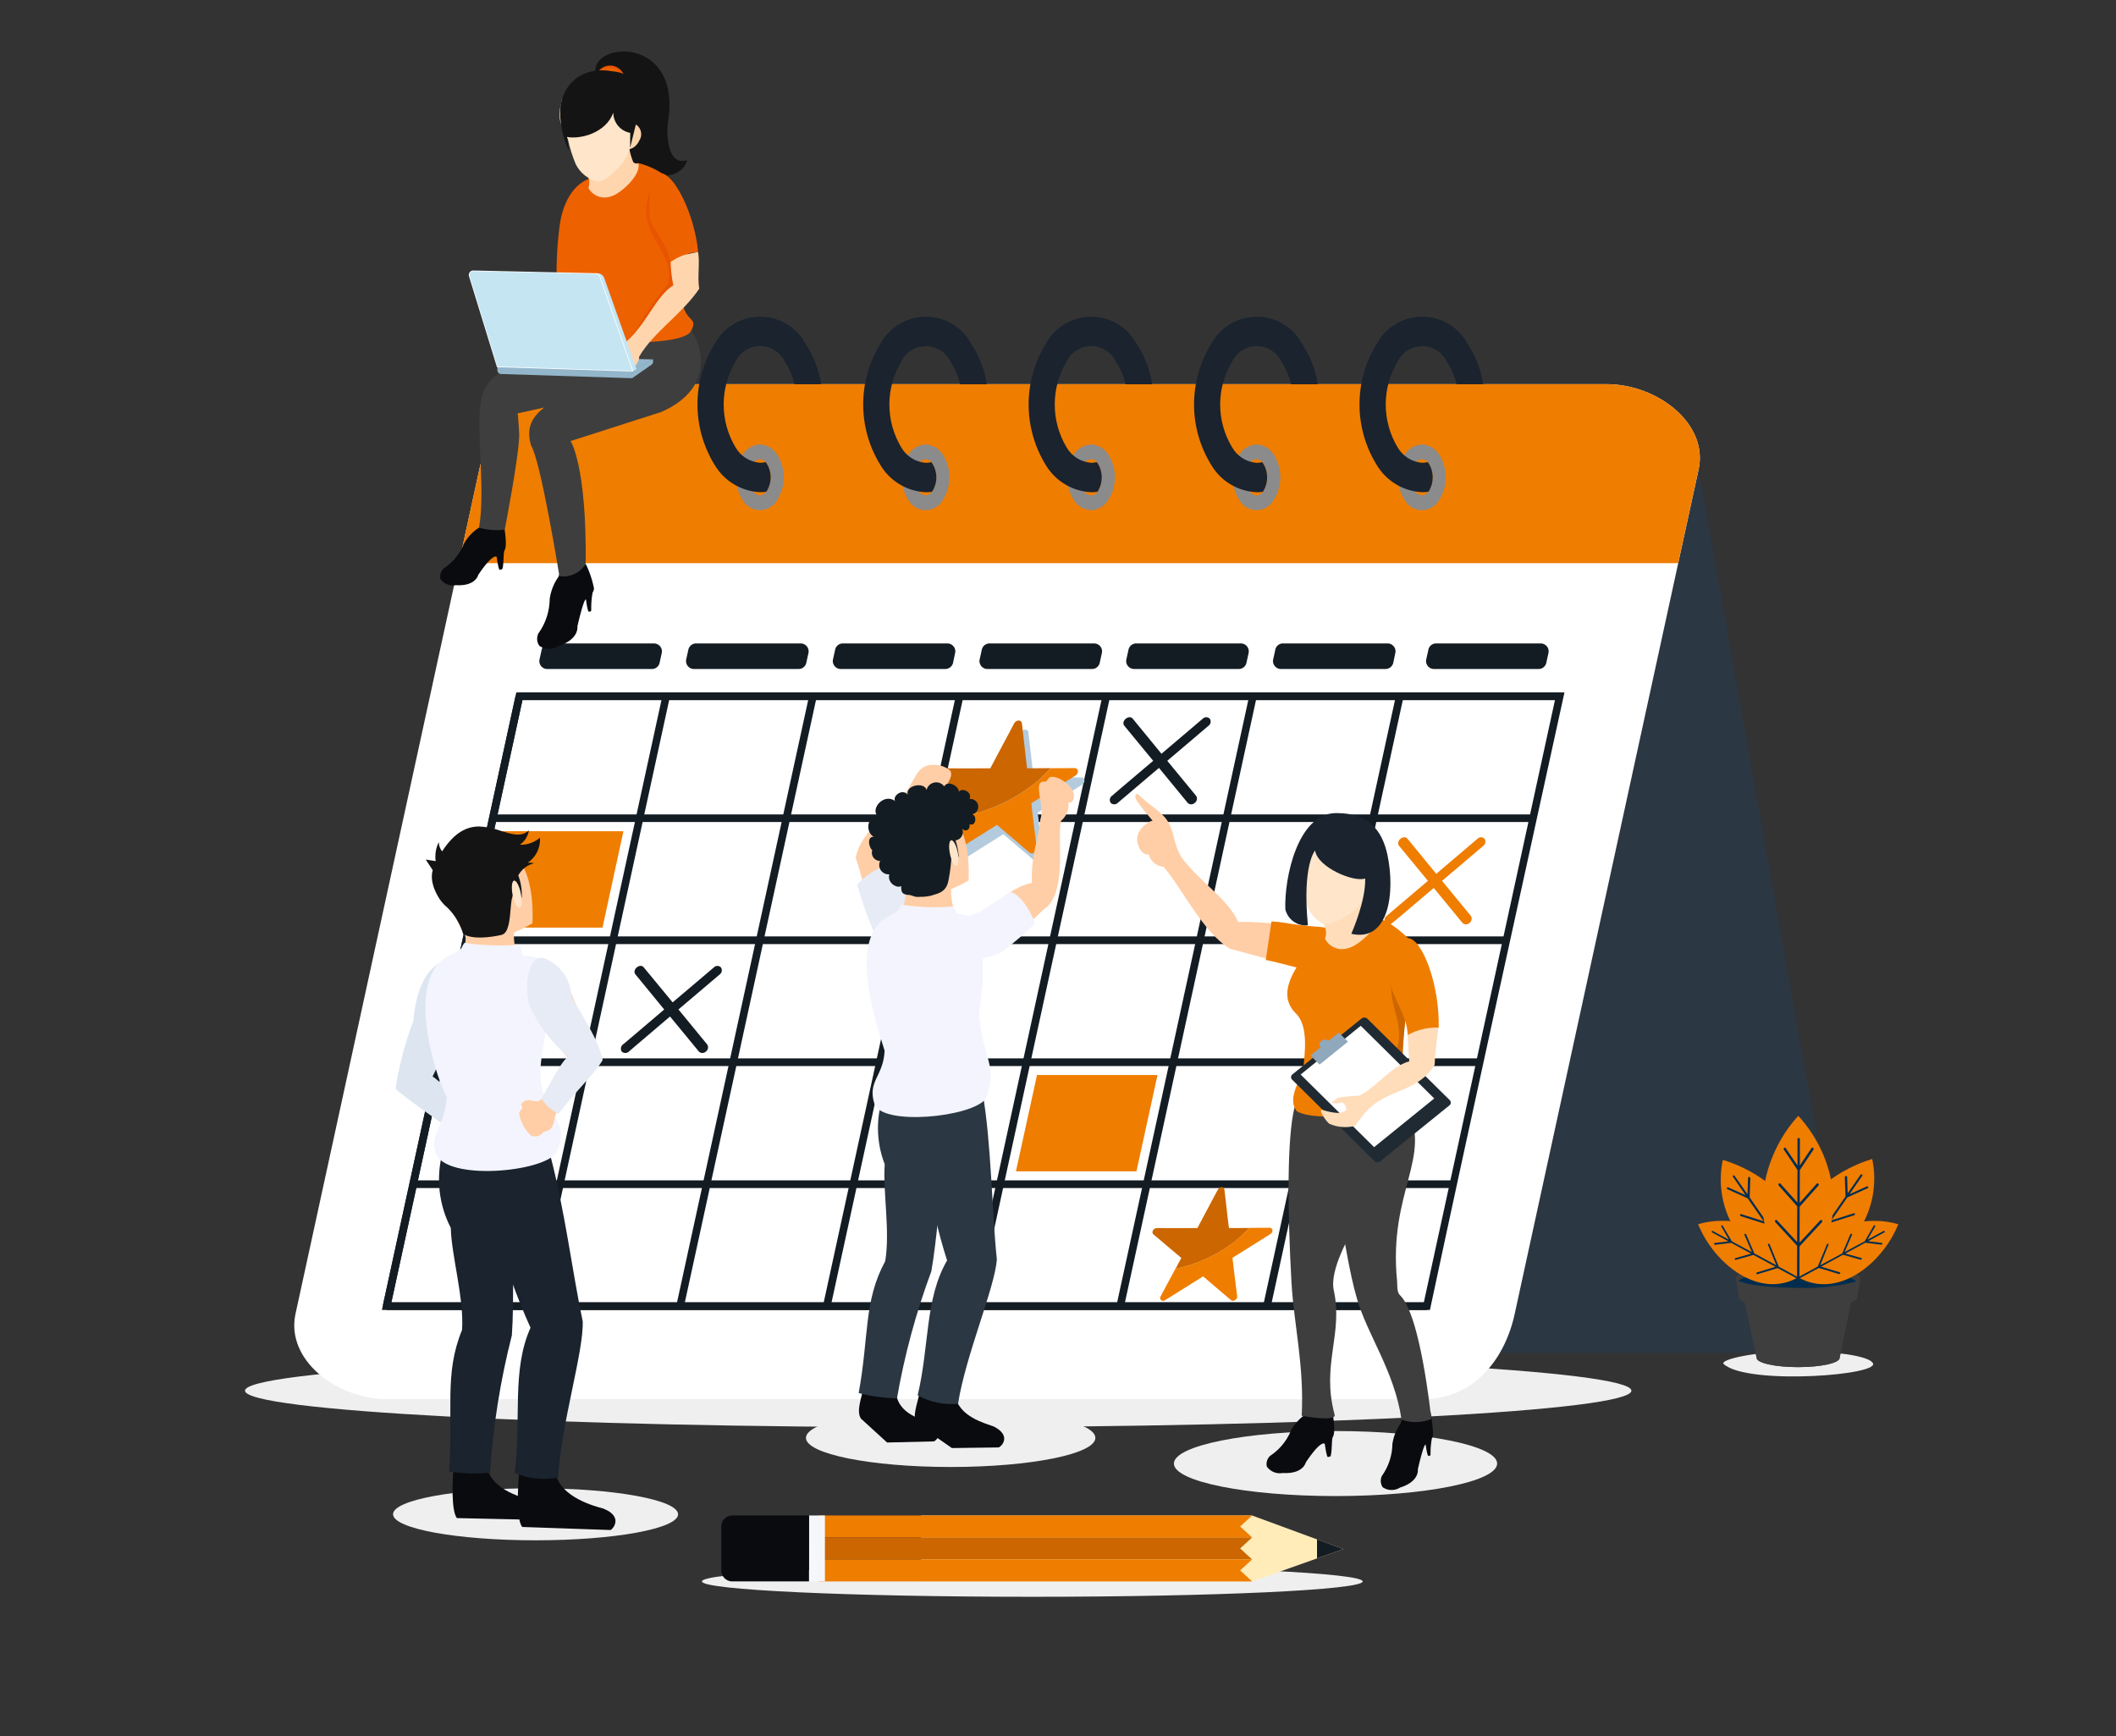 <svg id="Gruppe_14655" data-name="Gruppe 14655" xmlns="http://www.w3.org/2000/svg" xmlns:xlink="http://www.w3.org/1999/xlink" width="243.892" height="200.109" viewBox="0 0 243.892 200.109">
  <rect x="0" y="0" width="243.892" height="200.109" fill="#333333" stroke="none"/>
  <defs>
    <clipPath id="clip-path">
      <rect id="Rechteck_4448" data-name="Rechteck 4448" width="218.81" height="178.111" fill="none"/>
    </clipPath>
    <clipPath id="clip-path-2">
      <path id="Pfad_6004" data-name="Pfad 6004" d="M213.253,159.16c-5.828,0-11.476,4.485-10.591,9.83l15.111,91.982c.888,5.34,4.778,9.824,10.606,9.824H347.708c5.828,0,11.552-4.493,10.594-9.824L342,168.99c-.956-5.333-4.774-9.83-10.606-9.83Z" transform="translate(-202.57 -159.16)" fill="none"/>
    </clipPath>
    <linearGradient id="linear-gradient" x1="-0.233" y1="1.154" x2="-0.231" y2="1.154" gradientUnits="objectBoundingBox">
      <stop offset="0" stop-color="#0b121b"/>
      <stop offset="1" stop-color="#2b3743"/>
    </linearGradient>
    <clipPath id="clip-path-3">
      <path id="Pfad_6005" data-name="Pfad 6005" d="M153.844,159.16c-5.828,0-9.442,4.533-10.6,9.83l-21.189,97.334c-1.144,5.3,4.764,9.83,10.592,9.83H251.989c5.818,0,9.443-4.533,10.592-9.83l21.2-97.334c1.145-5.3-4.774-9.83-10.606-9.83Z" transform="translate(-121.909 -159.16)" fill="none"/>
    </clipPath>
    <linearGradient id="linear-gradient-2" x1="-0.432" y1="1.078" x2="-0.43" y2="1.078" gradientUnits="objectBoundingBox">
      <stop offset="0" stop-color="#e5ebf6"/>
      <stop offset="1" stop-color="#fff"/>
    </linearGradient>
    <clipPath id="clip-path-4">
      <path id="Pfad_6006" data-name="Pfad 6006" d="M203.083,159.16c-5.828,0-9.442,4.533-10.6,9.83l-2.356,10.8H330.656l2.359-10.8c1.145-5.3-4.774-9.83-10.606-9.83Z" transform="translate(-190.124 -159.16)" fill="#ef7d00"/>
    </clipPath>
    <clipPath id="clip-path-6">
      <path id="Pfad_6032" data-name="Pfad 6032" d="M362.06,131.9a5.945,5.945,0,0,0-2.427,2.428h0a13.263,13.263,0,0,0,0,13.965,6.418,6.418,0,0,0,5.238,3.135,4.613,4.613,0,0,0,.7-.05.91.91,0,0,0,.074-.1,3.018,3.018,0,0,0,0-3.122c-.05-.073-.1-.132-.144-.194a2.671,2.671,0,0,1-.63.079,3.57,3.57,0,0,1-2.849-1.8,9.608,9.608,0,0,1,0-9.851,3.153,3.153,0,0,1,5.7,0,8.017,8.017,0,0,1,1.1,2.593H371.9a11.825,11.825,0,0,0-1.793-4.649,5.939,5.939,0,0,0-8.044-2.428" transform="translate(-357.646 -131.189)" fill="none"/>
    </clipPath>
    <linearGradient id="linear-gradient-3" x1="-6.908" y1="8.06" x2="-6.889" y2="8.06" gradientUnits="objectBoundingBox">
      <stop offset="0" stop-color="#05070c"/>
      <stop offset="1" stop-color="#1a232e"/>
    </linearGradient>
    <clipPath id="clip-path-7">
      <path id="Pfad_6033" data-name="Pfad 6033" d="M430.605,131.9a5.942,5.942,0,0,0-2.428,2.428h0a13.315,13.315,0,0,0,0,13.964,6.457,6.457,0,0,0,5.238,3.135,4.569,4.569,0,0,0,.7-.05.963.963,0,0,0,.087-.1,3.08,3.08,0,0,0,0-3.122,1.233,1.233,0,0,0-.159-.195,2.669,2.669,0,0,1-.63.079,3.593,3.593,0,0,1-2.85-1.8,9.634,9.634,0,0,1,0-9.85,3.153,3.153,0,0,1,5.7,0,7.552,7.552,0,0,1,1.105,2.593h3.078a11.544,11.544,0,0,0-1.8-4.649,5.939,5.939,0,0,0-8.044-2.428" transform="translate(-426.202 -131.189)" fill="none"/>
    </clipPath>
    <linearGradient id="linear-gradient-4" x1="-8.233" y1="8.059" x2="-8.214" y2="8.059" xlink:href="#linear-gradient-3"/>
    <clipPath id="clip-path-8">
      <path id="Pfad_6034" data-name="Pfad 6034" d="M499.16,131.9a5.945,5.945,0,0,0-2.428,2.428h0a13.258,13.258,0,0,0,0,13.965,6.415,6.415,0,0,0,5.238,3.135,4.725,4.725,0,0,0,.7-.05.658.658,0,0,0,.073-.1,3.08,3.08,0,0,0,0-3.122c-.048-.073-.1-.132-.145-.194a2.761,2.761,0,0,1-.624.079,3.567,3.567,0,0,1-2.849-1.8,9.535,9.535,0,0,1,0-9.851,3.152,3.152,0,0,1,5.7,0,8.062,8.062,0,0,1,1.1,2.593H509a11.854,11.854,0,0,0-1.792-4.649,5.939,5.939,0,0,0-8.044-2.428" transform="translate(-494.748 -131.189)" fill="none"/>
    </clipPath>
    <linearGradient id="linear-gradient-5" x1="-9.557" y1="8.058" x2="-9.538" y2="8.058" xlink:href="#linear-gradient-3"/>
    <clipPath id="clip-path-9">
      <path id="Pfad_6035" data-name="Pfad 6035" d="M567.692,131.9a5.946,5.946,0,0,0-2.425,2.425h.005a13.244,13.244,0,0,0,0,13.964,6.436,6.436,0,0,0,5.238,3.135,4.541,4.541,0,0,0,.7-.05.953.953,0,0,0,.088-.1,3.092,3.092,0,0,0,0-3.122c-.05-.073-.112-.132-.159-.195a2.67,2.67,0,0,1-.63.079,3.58,3.58,0,0,1-2.846-1.8,9.6,9.6,0,0,1,0-9.85,3.149,3.149,0,0,1,5.692,0,7.732,7.732,0,0,1,1.106,2.593h3.077a11.657,11.657,0,0,0-1.792-4.649,5.941,5.941,0,0,0-8.049-2.425" transform="translate(-563.281 -131.19)" fill="none"/>
    </clipPath>
    <linearGradient id="linear-gradient-6" x1="-10.88" y1="8.059" x2="-10.861" y2="8.059" xlink:href="#linear-gradient-3"/>
    <clipPath id="clip-path-11">
      <path id="Pfad_6037" data-name="Pfad 6037" d="M290.964,134.328h.005a13.261,13.261,0,0,0,0,13.965,6.418,6.418,0,0,0,5.238,3.135,4.573,4.573,0,0,0,.7-.05.647.647,0,0,0,.074-.1,2.994,2.994,0,0,0,0-3.122c-.048-.073-.1-.132-.145-.194a2.642,2.642,0,0,1-.63.079,3.572,3.572,0,0,1-2.849-1.8,9.63,9.63,0,0,1,0-9.851,3.153,3.153,0,0,1,5.7,0,7.65,7.65,0,0,1,1.1,2.593h3.079a11.849,11.849,0,0,0-1.792-4.649,5.944,5.944,0,0,0-10.474,0" transform="translate(-288.981 -131.195)" fill="none"/>
    </clipPath>
    <linearGradient id="linear-gradient-7" x1="-5.582" y1="8.06" x2="-5.563" y2="8.06" xlink:href="#linear-gradient-3"/>
    <clipPath id="clip-path-13">
      <path id="Pfad_6046" data-name="Pfad 6046" d="M397.869,298.526a.618.618,0,0,0-.52.327h0c-.445.862-.909,1.727-1.378,2.595s-.923,1.719-1.373,2.588c-.921.005-1.831.005-2.74.005s-1.828-.005-2.738-.005a.58.58,0,0,0-.508.32.393.393,0,0,0,.061.52c.617.529,1.249,1.062,1.873,1.588s1.262,1.067,1.893,1.593c-.269.486-.52.969-.787,1.449a17.746,17.746,0,0,0,3.851-1.213,18.874,18.874,0,0,0,3.406-1.926,16,16,0,0,0,2.678-2.351h-.013c-.667.007-1.322.013-1.99.013h-.747c-.1-.862-.192-1.727-.3-2.594-.1-.862-.193-1.721-.29-2.588a.36.36,0,0,0-.357-.322h-.022" transform="translate(-388.544 -298.525)" fill="#c60"/>
    </clipPath>
    <clipPath id="clip-path-14">
      <path id="Pfad_6047" data-name="Pfad 6047" d="M407.032,318.234h0c-.91.013-1.82.013-2.728.013v0a16,16,0,0,1-2.678,2.351,18.862,18.862,0,0,1-3.406,1.926,17.743,17.743,0,0,1-3.851,1.214c-.208.387-.4.764-.609,1.14-.472.859-.93,1.726-1.393,2.582a.4.4,0,0,0,.06.52.449.449,0,0,0,.544,0q1.289-.8,2.558-1.6c.849-.531,1.7-1.072,2.545-1.6.632.533,1.249,1.067,1.881,1.6s1.249,1.069,1.874,1.6a.465.465,0,0,0,.556,0,.549.549,0,0,0,.28-.52c-.109-.86-.216-1.723-.327-2.582s-.208-1.732-.3-2.594c.851-.534,1.7-1.067,2.547-1.6s1.7-1.069,2.556-1.6a.571.571,0,0,0,.268-.52.351.351,0,0,0-.35-.328h-.023" transform="translate(-392.296 -318.233)" fill="#ef7d00"/>
    </clipPath>
    <clipPath id="clip-path-15">
      <path id="Pfad_6048" data-name="Pfad 6048" d="M361.766,317.677v0c-.319.394-.8,1.353-1.3,2.185-1.125,1.929-5.329,4.4-5.926,7.757.437.983,1.491,6.1,3.138,8.462,2.073.167,3.976-.863,3.577-1.735-.729-1.623-1.262-4.154-3.48-6.884,2.266-2.109,3.067-4.873,4.571-6.568.845-1.4,3.259-.584,2.629-1.693.312-.338.833-1.242.425-1.684a2.879,2.879,0,0,0-1.893-.642c-.038,0-.075,0-.112,0a2.053,2.053,0,0,0-1.628.8" transform="translate(-354.539 -316.875)" fill="none"/>
    </clipPath>
    <linearGradient id="linear-gradient-8" x1="-6.449" y1="5.304" x2="-6.431" y2="5.304" gradientUnits="objectBoundingBox">
      <stop offset="0" stop-color="#ff9141"/>
      <stop offset="1" stop-color="#ffcea6"/>
    </linearGradient>
    <clipPath id="clip-path-16">
      <path id="Pfad_6049" data-name="Pfad 6049" d="M355.156,360.917h0a41.11,41.11,0,0,0,1.671,4.854c.675,2,2.981,3.042,4.6,1.866,1.54-1.1,1.238-2.993-.121-4.229-.377-.9-1.624-3.856-2.048-4.6a2.075,2.075,0,0,0-.364-.032c-1.366,0-2.933,1.3-3.747,2.142" transform="translate(-355.156 -358.775)" fill="none"/>
    </clipPath>
    <linearGradient id="linear-gradient-9" x1="-7.782" y1="8.913" x2="-7.76" y2="8.913" gradientUnits="objectBoundingBox">
      <stop offset="0" stop-color="#bacfe0"/>
      <stop offset="1" stop-color="#e6ebf6"/>
    </linearGradient>
    <clipPath id="clip-path-17">
      <path id="Pfad_6050" data-name="Pfad 6050" d="M368.47,330.367h0c-2.131-.193-2.427,2.691-2.427,2.691-.773,2.922,2.339,7.987,2.339,7.987.329.393-.193,1.914-.193,1.914,1.671.789,5.9.169,5.9.169a6.117,6.117,0,0,1-.329-2.338,14.433,14.433,0,0,0,2.011-1c.221-5.65-1.746-7.188-1.746-7.188-.17-2.02-2.053-2.437-3.582-2.437a9.862,9.862,0,0,0-1.977.208" transform="translate(-365.92 -330.159)" fill="none"/>
    </clipPath>
    <linearGradient id="linear-gradient-10" x1="-5.783" y1="6.974" x2="-5.767" y2="6.974" xlink:href="#linear-gradient-8"/>
    <clipPath id="clip-path-19">
      <path id="Pfad_6052" data-name="Pfad 6052" d="M412.943,322l.006.005-.28.375h-.247c-1.371-.013.156,2.81-.425,4.371-.121,2.011-1.127,4.192-.971,7.294-3.089.741-4.485,3.042-5.795,3.982-1.208.869-.372,2.7,1.214,3.727,2.483-.792,5.5-4.465,6.348-4.932,2.28-2.328,1.116-7.855,1.59-9.914a2.415,2.415,0,0,0,.86-2.131c.544.161.619-.584.619-.584.2-1.08-1.54-2.359-2.476-2.359l-.042,0a.565.565,0,0,0-.4.168" transform="translate(-404.658 -321.829)" fill="none"/>
    </clipPath>
    <linearGradient id="linear-gradient-11" x1="-4.893" y1="4.862" x2="-4.88" y2="4.862" xlink:href="#linear-gradient-8"/>
    <clipPath id="clip-path-20">
      <path id="Pfad_6053" data-name="Pfad 6053" d="M358.78,460.878h.005c-.243,3.029.644,7.744.05,11.181-2.485,4.561-1.856,8.638-3.054,15.187a19.024,19.024,0,0,0,4.412.612,82.723,82.723,0,0,1,3.962-14.642c.675-3.842.921-8.66,1.6-12.5-.131-2.519-.28-5.039-.416-7.562-2.412-.1-4.144-.47-6.571-.569a11.5,11.5,0,0,0,.014,8.29" transform="translate(-355.781 -452.588)" fill="none"/>
    </clipPath>
    <linearGradient id="linear-gradient-12" x1="-2.337" y1="3.392" x2="-2.329" y2="3.392" xlink:href="#linear-gradient"/>
    <clipPath id="clip-path-22">
      <path id="Pfad_6055" data-name="Pfad 6055" d="M377.676,461.7a58.33,58.33,0,0,0,2.3,10.229c-2.566,4.406-2.025,9.829-3.393,15.548a8.011,8.011,0,0,0,4.654.971c.885-5.613,4.227-13.332,4.475-16.616-.572-5.443-.633-13.387-1.624-19.088l-8.667-.2s-1.322,5.58,2.253,9.152" transform="translate(-375.184 -452.543)" fill="none"/>
    </clipPath>
    <linearGradient id="linear-gradient-13" x1="-3.831" y1="1.992" x2="-3.82" y2="1.992" xlink:href="#linear-gradient"/>
    <clipPath id="clip-path-23">
      <path id="Pfad_6056" data-name="Pfad 6056" d="M362.63,375.6a13.3,13.3,0,0,0-1.937,1.213c-3.122,2.968-1.006,10.314.458,14.871-.145,2.989-1.995,3.479-1.183,6.1s11.354,1.552,12.833-.576c1.479-3.618-.265-4.562-.776-9.592.41-4.284.511-2.641.41-6.95-.75-1.492-1.961-3.018-.6-4.261a9.585,9.585,0,0,0-2.361-.49,7.358,7.358,0,0,0-.4-.86,25.033,25.033,0,0,1-5.938-.2c-.208.124-.312.619-.5.739" transform="translate(-359.08 -374.858)" fill="none"/>
    </clipPath>
    <linearGradient id="linear-gradient-14" x1="-3.036" y1="3.717" x2="-3.027" y2="3.717" gradientUnits="objectBoundingBox">
      <stop offset="0" stop-color="#bacfe0"/>
      <stop offset="0.56" stop-color="#dce5f0"/>
      <stop offset="1" stop-color="#f3f4fd"/>
    </linearGradient>
    <clipPath id="clip-path-24">
      <path id="Pfad_6057" data-name="Pfad 6057" d="M396.866,371.839v0a4.866,4.866,0,0,0-3.613,3.769c-.3,2.3,4.92,1.909,6.412.587a35.889,35.889,0,0,0,3.477-3.006c-.352-1.1-1.479-3.195-2.788-3.643-.69.416-2.763,1.735-3.488,2.29" transform="translate(-393.241 -369.549)" fill="none"/>
    </clipPath>
    <linearGradient id="linear-gradient-15" x1="-10.689" y1="11.607" x2="-10.662" y2="11.607" xlink:href="#linear-gradient-14"/>
    <clipPath id="clip-path-26">
      <path id="Pfad_6059" data-name="Pfad 6059" d="M393.494,348.135h.005c-.242.048-.312.745-.145,1.561s.485,1.434.741,1.387.312-.751.157-1.561c-.167-.786-.473-1.388-.729-1.388Z" transform="translate(-393.262 -348.135)" fill="none"/>
    </clipPath>
    <linearGradient id="linear-gradient-16" x1="-41.871" y1="32.344" x2="-41.763" y2="32.344" gradientUnits="objectBoundingBox">
      <stop offset="0" stop-color="#ff9141"/>
      <stop offset="1" stop-color="#ffe5c9"/>
    </linearGradient>
    <clipPath id="clip-path-27">
      <path id="Pfad_6060" data-name="Pfad 6060" d="M485.459,491.884a.5.5,0,0,0-.435.273l0,0c-.4.745-.787,1.482-1.186,2.223s-.789,1.479-1.175,2.212c-.789.007-1.561.007-2.352.007s-1.553-.007-2.34-.007a.521.521,0,0,0-.435.28.347.347,0,0,0,.05.442c.544.455,1.077.91,1.61,1.362s1.081.91,1.611,1.358c-.216.416-.433.832-.667,1.249a15.345,15.345,0,0,0,3.3-1.041,16.525,16.525,0,0,0,2.924-1.649,13.856,13.856,0,0,0,2.276-2.011c-.572.005-1.145.005-1.711.012h-.63c-.1-.741-.182-1.479-.265-2.22s-.17-1.475-.256-2.215a.3.3,0,0,0-.3-.273h-.01" transform="translate(-477.475 -491.884)" fill="#c60"/>
    </clipPath>
    <clipPath id="clip-path-28">
      <path id="Pfad_6061" data-name="Pfad 6061" d="M493.3,508.692c-.774.013-1.551.013-2.338.013l-.016,0a13.856,13.856,0,0,1-2.276,2.011,16.511,16.511,0,0,1-2.924,1.649,15.347,15.347,0,0,1-3.3,1.041c-.167.322-.352.642-.52.968-.4.741-.789,1.481-1.188,2.215a.334.334,0,0,0,.05.442.379.379,0,0,0,.473,0c.728-.455,1.457-.916,2.185-1.369s1.457-.922,2.185-1.371c.531.45,1.067.91,1.6,1.371s1.079.915,1.613,1.369a.379.379,0,0,0,.472,0,.479.479,0,0,0,.243-.442c-.1-.739-.182-1.479-.278-2.218s-.172-1.474-.268-2.213q1.091-.69,2.185-1.368c.729-.46,1.457-.915,2.185-1.371a.465.465,0,0,0,.243-.448.312.312,0,0,0-.311-.28H493.3" transform="translate(-480.677 -508.691)" fill="#ef7d00"/>
    </clipPath>
    <clipPath id="clip-path-30">
      <rect id="Rechteck_4484" data-name="Rechteck 4484" width="243.892" height="200.109" fill="none"/>
    </clipPath>
    <clipPath id="clip-path-31">
      <path id="Pfad_6064" data-name="Pfad 6064" d="M723.919,544.232c0,.589,2.146,1.062,4.778,1.062s4.787-.473,4.787-1.062l1.421-7.07-12.5-.014Z" transform="translate(-722.41 -537.148)" fill="none"/>
    </clipPath>
    <clipPath id="clip-path-32">
      <path id="Pfad_6065" data-name="Pfad 6065" d="M719.545,531.744c0,.642,3.054,1.151,6.8,1.151s6.786-.509,6.8-1.145h.013l.386-2.308H719.156Z" transform="translate(-719.156 -529.441)" fill="none"/>
    </clipPath>
    <clipPath id="clip-path-33">
      <path id="Pfad_6066" data-name="Pfad 6066" d="M719.156,526.451c0,.637,3.213,1.151,7.188,1.151s7.2-.515,7.2-1.151-3.226-1.151-7.2-1.151-7.188.515-7.188,1.151" transform="translate(-719.156 -525.3)" fill="none"/>
    </clipPath>
    <clipPath id="clip-path-34">
      <path id="Pfad_6067" data-name="Pfad 6067" d="M727.032,527.146a22.834,22.834,0,0,0-6.074.63h0a1.752,1.752,0,0,0-.667.339c.913.472,3.649.812,6.875.812a23.2,23.2,0,0,0,6.677-.715c-.073-.157-.327-.3-.729-.437a22.866,22.866,0,0,0-5.375-.641c-.236,0-.473,0-.71.011" transform="translate(-720.293 -527.135)" fill="none"/>
    </clipPath>
    <linearGradient id="linear-gradient-17" x1="-89.184" y1="4.364" x2="-89.064" y2="4.364" gradientUnits="objectBoundingBox">
      <stop offset="0" stop-color="#06101c"/>
      <stop offset="1" stop-color="#002d4e"/>
    </linearGradient>
    <clipPath id="clip-path-35">
      <path id="Pfad_6068" data-name="Pfad 6068" d="M741.814,493.234h0a10.92,10.92,0,0,0,9.068-12.5q-.043-.273-.1-.544c-5.977,1.8-11.539,7.493-8.968,13.045" transform="translate(-741.17 -480.189)" fill="#ef7d00"/>
    </clipPath>
    <clipPath id="clip-path-37">
      <path id="Pfad_6070" data-name="Pfad 6070" d="M745.385,512.388h0c4.449,2.448,9.562-1.545,11.448-6.169a9.4,9.4,0,0,0-2.678-.386l-.214,0a8.866,8.866,0,0,0-8.559,6.559" transform="translate(-745.385 -505.829)" fill="#ef7d00"/>
    </clipPath>
    <clipPath id="clip-path-39">
      <path id="Pfad_6072" data-name="Pfad 6072" d="M721.595,493.491q.282.06.566.105c2.571-5.544-3-11.24-8.968-13.04a10.907,10.907,0,0,0,8.4,12.935" transform="translate(-712.953 -480.556)" fill="#ef7d00"/>
    </clipPath>
    <clipPath id="clip-path-41">
      <path id="Pfad_6074" data-name="Pfad 6074" d="M706.25,505.82a9.411,9.411,0,0,0-2.68.386h0c1.893,4.625,7,8.618,11.455,6.169a8.859,8.859,0,0,0-8.552-6.559c-.075,0-.148,0-.223,0" transform="translate(-703.57 -505.817)" fill="#ef7d00"/>
    </clipPath>
    <clipPath id="clip-path-43">
      <path id="Pfad_6076" data-name="Pfad 6076" d="M734.447,480.939c6.094-5.062,4.63-13.605,0-18.636-4.642,5.031-6.244,14.024,0,18.636" transform="translate(-730.343 -462.303)" fill="#ef7d00"/>
    </clipPath>
    <clipPath id="clip-path-45">
      <path id="Pfad_6078" data-name="Pfad 6078" d="M249.1,21.322c-1.993.025-3.656,1.2-3.1,2.914-1.514,1.506,1.984,3.592,1.984,3.592.377,8.86,7.782,9.134,8.51,6.022-2.388.764-2.394-3.306-2.205-4.452.944-5.854-2.324-8.041-5.056-8.076Z" transform="translate(-245.622 -21.322)" fill="none"/>
    </clipPath>
    <linearGradient id="linear-gradient-18" x1="-4.634" y1="11.278" x2="-4.615" y2="11.278" gradientUnits="objectBoundingBox">
      <stop offset="0" stop-color="#030508"/>
      <stop offset="1" stop-color="#141415"/>
    </linearGradient>
    <clipPath id="clip-path-47">
      <path id="Pfad_6081" data-name="Pfad 6081" d="M201.694,143.414c-2.229.855-3.054,2.531-3.152,5.052-.145,3.929.6,9.3-.06,13.164a7.746,7.746,0,0,0,2.959.23s1.671-8.568,1.671-10.928c0,0-.1-2.1-.184-2.48l10.014-2.2,3.972-6.168-5.451-.423Z" transform="translate(-198.482 -139.661)" fill="none"/>
    </clipPath>
    <clipPath id="clip-path-48">
      <path id="Pfad_6082" data-name="Pfad 6082" d="M230.816,136.419l-.547,1.645-7.916,5.1c-1.866,1.339-3.73,2.46-2.882,5.365,1.137,1.816,3.273,15.075,3.273,15.075a3.018,3.018,0,0,0,3.029-1.419c.122-11.423-1.744-14.154-1.744-14.154l10.443-3.347c5.547-2.418,5.368-6.908,3.077-10.03Z" transform="translate(-219.261 -134.655)" fill="none"/>
    </clipPath>
    <clipPath id="clip-path-49">
      <path id="Pfad_6083" data-name="Pfad 6083" d="M227.932,79.4h0a43.3,43.3,0,0,0-.3,7.714s-2.107,4.194-.774,4.1l4.566-.29.038-16.944s-2.849.594-3.527,5.418" transform="translate(-226.413 -73.986)" fill="none"/>
    </clipPath>
    <clipPath id="clip-path-50">
      <path id="Pfad_6084" data-name="Pfad 6084" d="M242.063,67.585v0l-4.891.86c-1.139,1.546-5.261,7.382-2.547,10.237,1.3,1.353,1.721,2.92,2.475,5.516,0,0-1.6,2.211-.193,3.4l4.42.64s6.252.076,7.008-1.307c.86-1.588-.451-1.006-.937-3.065-1.191-5.128-.561-11.086-1-13.976a8.772,8.772,0,0,0-4.155-2.344h-.02a.387.387,0,0,0-.164.036" transform="translate(-233.715 -67.549)" fill="#ef7d00"/>
    </clipPath>
    <clipPath id="clip-path-51">
      <path id="Pfad_6085" data-name="Pfad 6085" d="M263.418,86.4h0a27.693,27.693,0,0,0-3.562,5.115l-1.54,1.831,3.889-4.2,3.236-4,.55-4.912-2.477-3.283L262.073,74.3c-3.613,5.757,2.556,8.139,1.345,12.106" transform="translate(-258.314 -74.296)" fill="none"/>
    </clipPath>
    <clipPath id="clip-path-52">
      <path id="Pfad_6086" data-name="Pfad 6086" d="M206.117,148.881l15.549.5,2.388-1.4-15.6-.357Z" transform="translate(-206.117 -147.623)" fill="none"/>
    </clipPath>
    <linearGradient id="linear-gradient-19" x1="-3.18" y1="40.723" x2="-3.165" y2="40.723" gradientUnits="objectBoundingBox">
      <stop offset="0" stop-color="#004767"/>
      <stop offset="1" stop-color="#93b6cb"/>
    </linearGradient>
    <clipPath id="clip-path-53">
      <path id="Pfad_6087" data-name="Pfad 6087" d="M254.776,105.047a15.825,15.825,0,0,0,.312,3.177c-2,1.234-3.189,4.654-5.48,6.543a17.885,17.885,0,0,0-2.9,1.489,1.873,1.873,0,0,0-.824,1.535s1.067.515,1.491.177c.172-.149.7-.534.91-.312.184.194.435.357,1.441.267a1.561,1.561,0,0,0,1.444-1.5c1.623-2.793,4.981-4.926,6.909-7.805-.23-1.381.1-3.018-.132-4.247Z" transform="translate(-245.889 -104.375)" fill="none"/>
    </clipPath>
    <linearGradient id="linear-gradient-20" x1="-3.76" y1="10.395" x2="-3.744" y2="10.395" gradientUnits="objectBoundingBox">
      <stop offset="0" stop-color="#ffa35f"/>
      <stop offset="1" stop-color="#ffd5ad"/>
    </linearGradient>
    <clipPath id="clip-path-54">
      <path id="Pfad_6088" data-name="Pfad 6088" d="M269.094,76.871h0c.179,1.178,2,2.885,2.421,5.128a6.208,6.208,0,0,1,3.166-1.169c-.416-4.438-2.81-9.074-4.335-9.074-.845,0-1.426,1.431-1.249,5.115" transform="translate(-269.063 -71.756)" fill="none"/>
    </clipPath>
    <clipPath id="clip-path-55">
      <path id="Pfad_6089" data-name="Pfad 6089" d="M261.948,150.219l-.025.848h0l2.232-1.561a.431.431,0,0,0,.18-.368V148.9Z" transform="translate(-261.923 -148.897)" fill="none"/>
    </clipPath>
    <linearGradient id="linear-gradient-21" x1="-22.607" y1="50.859" x2="-22.52" y2="50.859" xlink:href="#linear-gradient-19"/>
    <clipPath id="clip-path-56">
      <path id="Pfad_6090" data-name="Pfad 6090" d="M206.075,152.259a.436.436,0,0,0,.422.45h0l15.111.485.025-.849-15.55-.5Z" transform="translate(-206.075 -151.842)" fill="none"/>
    </clipPath>
    <linearGradient id="linear-gradient-22" x1="-37.458" y1="10.579" x2="-37.296" y2="10.579" xlink:href="#linear-gradient-19"/>
    <clipPath id="clip-path-57">
      <path id="Pfad_6091" data-name="Pfad 6091" d="M246.417,113.2l4.339,11.331.473-.278-3.707-10.463a.825.825,0,0,0-.754-.579l-.351-.013Z" transform="translate(-246.417 -113.2)" fill="none"/>
    </clipPath>
    <linearGradient id="linear-gradient-23" x1="-8.15" y1="13.773" x2="-8.116" y2="13.773" gradientUnits="objectBoundingBox">
      <stop offset="0" stop-color="#93b6cb"/>
      <stop offset="1" stop-color="#c5e5f3"/>
    </linearGradient>
    <clipPath id="clip-path-58">
      <path id="Pfad_6092" data-name="Pfad 6092" d="M194.747,112.078h-.006a.5.5,0,0,0-.4.2v0a.52.52,0,0,0-.083.462l3.226,10.482,15.715.5-3.838-10.993a.5.5,0,0,0-.472-.338l-14.121-.312Z" transform="translate(-194.236 -112.078)" fill="none"/>
    </clipPath>
    <linearGradient id="linear-gradient-24" x1="-2.352" y1="8.829" x2="-2.339" y2="8.829" gradientUnits="objectBoundingBox">
      <stop offset="0" stop-color="#93b6cb"/>
      <stop offset="1" stop-color="#fff"/>
    </linearGradient>
    <clipPath id="clip-path-59">
      <path id="Pfad_6093" data-name="Pfad 6093" d="M194.6,112.516v0a.443.443,0,0,0-.071.392l3.209,10.424,15.549.5h0l-3.8-10.889a.443.443,0,0,0-.4-.29l-14.121-.312h-.012a.44.44,0,0,0-.352.177" transform="translate(-194.514 -112.339)" fill="none"/>
    </clipPath>
    <linearGradient id="linear-gradient-25" x1="-2.383" y1="8.935" x2="-2.37" y2="8.935" xlink:href="#linear-gradient-23"/>
    <clipPath id="clip-path-60">
      <path id="Pfad_6094" data-name="Pfad 6094" d="M248.213,27.16a1.713,1.713,0,1,0,.135-.005c-.045,0-.09,0-.135.005" transform="translate(-246.637 -27.155)" fill="none"/>
    </clipPath>
    <clipPath id="clip-path-61">
      <path id="Pfad_6095" data-name="Pfad 6095" d="M246.967,28.164a1.964,1.964,0,0,0-1.538,1.538,1.965,1.965,0,0,0,3.851,0,1.961,1.961,0,0,0-2.312-1.538" transform="translate(-245.429 -28.125)" fill="none"/>
    </clipPath>
    <clipPath id="clip-path-62">
      <path id="Pfad_6096" data-name="Pfad 6096" d="M258.731,51.445a1.545,1.545,0,0,0-1.263,1.01h0a1.345,1.345,0,0,0,.338,1.806c.534.235,1.236-.182,1.587-.946a1.34,1.34,0,0,0-.351-1.8.753.753,0,0,0-.307-.066h-.005" transform="translate(-257.258 -51.445)" fill="none"/>
    </clipPath>
    <linearGradient id="linear-gradient-26" x1="-17.581" y1="47.552" x2="-17.512" y2="47.552" gradientUnits="objectBoundingBox">
      <stop offset="0" stop-color="#ffac6b"/>
      <stop offset="1" stop-color="#ffd5ad"/>
    </linearGradient>
    <clipPath id="clip-path-63">
      <path id="Pfad_6097" data-name="Pfad 6097" d="M241.927,59.648a1.828,1.828,0,0,1,.52,2,2.139,2.139,0,0,0,2.581.968c1.041-.242,3.492-2.409,3.187-3.774,0,0-.458.05-.617-.225a7.419,7.419,0,0,1-.533-3.236Z" transform="translate(-241.927 -55.381)" fill="none"/>
    </clipPath>
    <linearGradient id="linear-gradient-27" x1="-6.614" y1="18.505" x2="-6.586" y2="18.505" xlink:href="#linear-gradient-20"/>
    <clipPath id="clip-path-64">
      <path id="Pfad_6098" data-name="Pfad 6098" d="M235.44,34.314h0s-3.4.509-3.406,2.266c-.584,1.833.217,2.945.764,4.114a16.368,16.368,0,0,0,.91,2.885,3.811,3.811,0,0,0,2.545,2c.362-.005,1.381-.312,2.983-2.326a6.815,6.815,0,0,0,.8-1.836s1.14-4.091.145-5.225a4.96,4.96,0,0,0-3.625-2.057,3.7,3.7,0,0,0-1.118.179" transform="translate(-231.834 -34.135)" fill="none"/>
    </clipPath>
    <linearGradient id="linear-gradient-28" x1="-4.146" y1="12.813" x2="-4.127" y2="12.813" gradientUnits="objectBoundingBox">
      <stop offset="0" stop-color="#ffb277"/>
      <stop offset="1" stop-color="#ffe5c9"/>
    </linearGradient>
    <clipPath id="clip-path-65">
      <path id="Pfad_6099" data-name="Pfad 6099" d="M232.121,35.027v0a10.443,10.443,0,0,0,.937,3.34c-.088-.656-.111-.764-.208-1.561,1.615.29,4.5-.493,5.334-2.8a2.372,2.372,0,0,0,1.951,2.326l-.014,1.734.654-2.654c.87-2.6.533-5.951-2.667-6.172a6.748,6.748,0,0,0-1.233-.118c-3.265,0-5.241,2.662-4.753,5.908" transform="translate(-232.047 -29.119)" fill="none"/>
    </clipPath>
    <linearGradient id="linear-gradient-29" x1="-4.58" y1="14.368" x2="-4.56" y2="14.368" xlink:href="#linear-gradient-18"/>
    <clipPath id="clip-path-67">
      <path id="Pfad_6101" data-name="Pfad 6101" d="M472.367,331.957v0c-.242-.043-2.289,1.086-1.671,2.753,0,0,.312,1.219,1.237,1.133a1.9,1.9,0,0,0,1.7,1.419c2.061,2.338,4.546,7.6,7.673,9.451,1.1.237,9.125,2.765,10.057,1.811,2.448-2.217.536-4.307-1.369-4.392-.5,0-5.5-.63-7.756-.5-1.163-2.677-4.267-4.449-6.545-7.464-.872-1.516-.789-2.607-1.431-3.891s-2.121-1.965-3.66-3.448c-.605.334.025,1.04,1.769,3.122" transform="translate(-470.374 -328.835)" fill="none"/>
    </clipPath>
    <linearGradient id="linear-gradient-30" x1="-4.019" y1="3.665" x2="-4.01" y2="3.665" xlink:href="#linear-gradient-8"/>
    <clipPath id="clip-path-68">
      <path id="Pfad_6102" data-name="Pfad 6102" d="M524.461,386.213c3.479.655,9.529,3.175,11.273-.17-.41-2.362-3.441-3.515-5.016-3.635-3.851-.291-3.807-.546-5.6-.637Z" transform="translate(-524.461 -381.771)" fill="#ef7d00"/>
    </clipPath>
    <clipPath id="clip-path-70">
      <path id="Pfad_6105" data-name="Pfad 6105" d="M534.249,479.13h0c.256,4.531,1.467,9.5,1.166,15.21,0,0,4.033.752,3.792-.134-1.561-5.768,1.016-9.262-.1-14.35-.511-2.362,1.962-6.52,2.17-6.877l3.006-13.738-9.7-.458c-.86,3.575-.833,11.584-.338,20.348" transform="translate(-533.903 -458.782)" fill="none"/>
    </clipPath>
    <clipPath id="clip-path-71">
      <path id="Pfad_6106" data-name="Pfad 6106" d="M541.069,462.433c1.527,2.22,1.623,4.121,2.121,6.642.655,3.286,1.138,6.775,2.022,9.847,1.213,4.243,4.314,8.326,5.15,13.976a4.655,4.655,0,0,0,3.435-.079c-.667-5.785-1.866-12.558-3.588-14.229-.424-.4-.312-1.116-.362-1.665-1.04-10.434,4.228-14.289,1.016-20.266l-12.194-.481a15.715,15.715,0,0,0,2.4,6.254" transform="translate(-538.669 -456.179)" fill="none"/>
    </clipPath>
    <clipPath id="clip-path-72">
      <path id="Pfad_6107" data-name="Pfad 6107" d="M543.953,380.924h0l-5.6.41c-.893,1.83-7.418,7.077-4.012,10.4,1.421,1.369,1.145,4.339.754,7.127,0,0-1.9,2.776-.594,4.192,1.169.624,3.271.609,5.061.591.807-.007,1.548-.018,2.116.033,0,0,3.914.9,5.151-.817,1.1-1.544.18-1.854-.061-4.066-.594-5.516,1.42-11.656,1.32-14.743-.575-1.041-3.214-3.145-4.02-3.145h0a.3.3,0,0,0-.108.02" transform="translate(-533.362 -380.904)" fill="#ef7d00"/>
    </clipPath>
    <clipPath id="clip-path-73">
      <path id="Pfad_6108" data-name="Pfad 6108" d="M562.109,403.778h0a29.213,29.213,0,0,0-4.361,4.9l-1.856,1.707,4.6-3.9,2.423-2.351a70.632,70.632,0,0,1,1.249-10.007l-.109-.258-.46-2.37c-4.508,5.575.29,8.278-1.491,12.272" transform="translate(-555.893 -391.506)" fill="#c60"/>
    </clipPath>
    <clipPath id="clip-path-74">
      <path id="Pfad_6109" data-name="Pfad 6109" d="M547.165,370.153a1.917,1.917,0,0,1,.508,2.1,2.219,2.219,0,0,0,2.663,1.077c1.107-.235,3.711-2.447,3.421-3.879,0,0-.486.038-.642-.253a7.879,7.879,0,0,1-.488-3.393Z" transform="translate(-547.165 -365.804)" fill="none"/>
    </clipPath>
    <linearGradient id="linear-gradient-31" x1="-14.754" y1="9.565" x2="-14.727" y2="9.565" gradientUnits="objectBoundingBox">
      <stop offset="0" stop-color="#ffac6b"/>
      <stop offset="1" stop-color="#ffddba"/>
    </linearGradient>
    <clipPath id="clip-path-75">
      <path id="Pfad_6110" data-name="Pfad 6110" d="M539.636,342.33l.005.006c-1.057,1.7-.536,3.042-.28,4.371a16.9,16.9,0,0,0,.167,3.15,4.014,4.014,0,0,0,2.061,2.688c.375.086,1.477.043,3.623-1.592a6.736,6.736,0,0,0,1.286-1.649s2.218-3.851,1.5-5.259c0,0-1.222-3.317-4.314-3.134,0,0-.293-.03-.729-.03-1.07,0-2.986.182-3.322,1.448" transform="translate(-539.005 -340.882)" fill="none"/>
    </clipPath>
    <linearGradient id="linear-gradient-32" x1="-10.39" y1="7.106" x2="-10.37" y2="7.106" gradientUnits="objectBoundingBox">
      <stop offset="0" stop-color="#ffcd9e"/>
      <stop offset="1" stop-color="#ffe5c9"/>
    </linearGradient>
    <clipPath id="clip-path-76">
      <path id="Pfad_6111" data-name="Pfad 6111" d="M532.55,347.977a2.4,2.4,0,0,0,2.595,1.824c-.667-7.006.833-8.618.833-8.618.265,1.939,4.484,3.7,5.77,3.226.086,2.631-1.6,6.377-1.6,6.377,4.4,1,5.064-4.885,4.163-9.113-.612-2.832-2.195-4.8-5.835-4.8h-.113l0,0c-4.4.05-5.952,7.493-5.818,11.11" transform="translate(-532.542 -336.867)" fill="none"/>
    </clipPath>
    <linearGradient id="linear-gradient-33" x1="-7.747" y1="6.122" x2="-7.732" y2="6.122" gradientUnits="objectBoundingBox">
      <stop offset="0" stop-color="#0b121b"/>
      <stop offset="1" stop-color="#1a232e"/>
    </linearGradient>
    <clipPath id="clip-path-78">
      <path id="Pfad_6116" data-name="Pfad 6116" d="M557.255,425.571c.122,1.5.145,2.581.246,3.686-2.135.568-4.073,3.258-5.807,3.962a18.008,18.008,0,0,0-2.46.237,2.857,2.857,0,0,1-.642.49c-.1.055.338.193.45.167s.533-.073.667-.088c.338-.038.594.683.544.774-.121.3-.665.364-.983.407a6.735,6.735,0,0,1-1.722-.341c-.7-.243.475,1.491.779,1.6a4.5,4.5,0,0,0,2.941.225,13.775,13.775,0,0,1,1.552-1.952c2.411-2.316,5.7-1.964,7.611-5.079.05-1.716.341-3.277.436-4.434l0-.005Z" transform="translate(-547.327 -425.215)" fill="none"/>
    </clipPath>
    <linearGradient id="linear-gradient-34" x1="-8.219" y1="4.673" x2="-8.204" y2="4.673" gradientUnits="objectBoundingBox">
      <stop offset="0" stop-color="#ffb983"/>
      <stop offset="1" stop-color="#ffddba"/>
    </linearGradient>
    <clipPath id="clip-path-79">
      <path id="Pfad_6117" data-name="Pfad 6117" d="M576.357,394.012h0Zm0,0c.037,1.292,1.782,3.357,1.94,5.827a6.651,6.651,0,0,1,3.55-.844c.127-4.918-1.917-10.32-3.573-10.32-.87,0-1.633,1.492-1.917,5.337" transform="translate(-576.357 -388.674)" fill="#ef7d00"/>
    </clipPath>
    <clipPath id="clip-path-81">
      <path id="Pfad_6119" data-name="Pfad 6119" d="M167.366,406.741v-.006s-2.567,5-2.363,6.386c1.261,1.219,5.043,3.279,5.383,4.037.485.964.971,1.472,1.734,1.534a1.283,1.283,0,0,0,1.662.728l.045-.018c.756-.329,1.6-1.624,1.286-2.17a.71.71,0,0,0-.45-.416,2.345,2.345,0,0,0-.7-.981c-.849-.527-1.334-.225-2.158-.6-1.561-1.137-1.889-1.993-3.33-3.122a10.176,10.176,0,0,0,2.483-4.242s3.842-7.493.75-8.932c0,0-3.209.536-4.339,7.805" transform="translate(-164.991 -398.936)" fill="none"/>
    </clipPath>
    <linearGradient id="linear-gradient-35" x1="-2.865" y1="3.978" x2="-2.847" y2="3.978" xlink:href="#linear-gradient-8"/>
    <clipPath id="clip-path-82">
      <path id="Pfad_6120" data-name="Pfad 6120" d="M165.937,404.976h0a37.638,37.638,0,0,0-2.035,7.737c.376.625,8.742,6.427,8.909,6.407.68-.055,1.674-1.062,1.576-1.776-.085-.534-5.88-5.98-6.232-6.015a23.264,23.264,0,0,0,1.965-5.061s2.87-6.879-.218-8.315c0,0-3.33.06-3.966,7.024" transform="translate(-163.903 -397.952)" fill="none"/>
    </clipPath>
    <linearGradient id="linear-gradient-36" x1="-2.12" y1="3.83" x2="-2.106" y2="3.83" gradientUnits="objectBoundingBox">
      <stop offset="0" stop-color="#a4c2d5"/>
      <stop offset="1" stop-color="#dce5f0"/>
    </linearGradient>
    <clipPath id="clip-path-84">
      <path id="Pfad_6122" data-name="Pfad 6122" d="M185.791,476.962v-.009c-1.1-.005-2.207-.011-3.483.073a12.158,12.158,0,0,0,.946,8.725c.073,3.213,1.539,8.073,1.3,11.76-2.1,5.092-.983,9.3-1.5,16.326a19.233,19.233,0,0,0,4.716.145,87.125,87.125,0,0,1,2.523-15.852c.288-4.108,0-9.21.288-13.321-.437-2.635-.859-5.279-1.284-7.919-1.281.086-2.394.079-3.5.073" transform="translate(-181.896 -476.889)" fill="none"/>
    </clipPath>
    <linearGradient id="linear-gradient-37" x1="-0.93" y1="3.538" x2="-0.923" y2="3.538" xlink:href="#linear-gradient-33"/>
    <clipPath id="clip-path-86">
      <path id="Pfad_6124" data-name="Pfad 6124" d="M196.628,485.626h0a70.3,70.3,0,0,0,3.955,11.168c-2.218,4.928-1.027,10.576-1.831,16.742a8.472,8.472,0,0,0,5.02.511c.291-6,2.958-14.508,2.824-17.994-1.2-5.666-2.05-12.826-3.807-19.408l-9.56-.4s-.764,6.021,3.4,9.38" transform="translate(-193.17 -476.246)" fill="none"/>
    </clipPath>
    <linearGradient id="linear-gradient-38" x1="-1.386" y1="1.713" x2="-1.377" y2="1.713" xlink:href="#linear-gradient-33"/>
    <clipPath id="clip-path-87">
      <path id="Pfad_6125" data-name="Pfad 6125" d="M185.828,346.1v0c-2.266-.208-2.567,2.85-2.567,2.85-.824,3.1,2.485,8.46,2.485,8.46.336.416-.219,2.029-.219,2.029,1.769.832,6.252.177,6.252.177a6.391,6.391,0,0,1-.351-2.478,14.709,14.709,0,0,0,2.135-1.069c.227-5.975-1.858-7.6-1.858-7.6-.179-2.142-2.177-2.584-3.8-2.584a10.425,10.425,0,0,0-2.082.218" transform="translate(-183.129 -345.879)" fill="none"/>
    </clipPath>
    <linearGradient id="linear-gradient-39" x1="-2.617" y1="6.328" x2="-2.601" y2="6.328" xlink:href="#linear-gradient-8"/>
    <clipPath id="clip-path-88">
      <path id="Pfad_6126" data-name="Pfad 6126" d="M180.278,391.415l-.007-.005c-.885.546-1.537.774-2.048,1.188-3.746,3.006-1.261,12.216.488,15.84-.149,3.165-2.025,4.364-1.249,6.46,1.175,3.2,12.315,2.195,13.878-.055,2.121-4.4-2.533-4.114-1.721-10.707.172-2.146.68-2.29.582-6.859-.789-1.576-1.634-3.345-.18-4.654a10.09,10.09,0,0,0-2.511-.52c-.168-.448-.41-1.259-.41-1.259a26.909,26.909,0,0,1-6.3-.208c-.22.126-.33.655-.52.781" transform="translate(-176.269 -390.634)" fill="none"/>
    </clipPath>
    <linearGradient id="linear-gradient-40" x1="-1.228" y1="3.219" x2="-1.219" y2="3.219" gradientUnits="objectBoundingBox">
      <stop offset="0" stop-color="#b0c8d9"/>
      <stop offset="0.56" stop-color="#dce5f0"/>
      <stop offset="1" stop-color="#f3f4fd"/>
    </linearGradient>
    <clipPath id="clip-path-89">
      <path id="Pfad_6127" data-name="Pfad 6127" d="M178.286,345.3l.005.007a1.709,1.709,0,0,1-.388-1.077,3.737,3.737,0,0,0-.362,2.193l-1.145-.182.812,1.236s-.531,1.237.75,3.26a4.245,4.245,0,0,0,.887,1,7,7,0,0,1,1.866,3.09c1.393.847,4.424.1,4.424.1,1.734-.424.327-6.667,2.328-4.243a6.4,6.4,0,0,0-.4-2.616,2.84,2.84,0,0,1,1.818-1.4,2.287,2.287,0,0,0-.739-.055,3.2,3.2,0,0,0,1.421-2.89,3.418,3.418,0,0,1-2.316.817,2.533,2.533,0,0,0,1.041-1.665c-.888.842-2.038.432-3.348.023a8.093,8.093,0,0,0-2.394-.468c-1.36,0-2.81.625-4.26,2.869" transform="translate(-176.397 -342.43)" fill="none"/>
    </clipPath>
    <linearGradient id="linear-gradient-41" x1="-2.761" y1="6.25" x2="-2.745" y2="6.25" xlink:href="#linear-gradient-18"/>
    <clipPath id="clip-path-90">
      <path id="Pfad_6128" data-name="Pfad 6128" d="M212.32,364.876v0c-.253.053-.325.8-.157,1.659s.52,1.516.789,1.466c.251-.053.326-.8.154-1.659-.162-.833-.5-1.47-.759-1.47Z" transform="translate(-212.071 -364.876)" fill="none"/>
    </clipPath>
    <linearGradient id="linear-gradient-42" x1="-21.22" y1="29.17" x2="-21.118" y2="29.17" xlink:href="#linear-gradient-16"/>
    <clipPath id="clip-path-91">
      <path id="Pfad_6129" data-name="Pfad 6129" d="M217.017,399.658v0c-2.832,1.9,1.928,7.6,1.928,7.6.885,2.372,1.76,3.074,1.977,3.214-1.792,1.593-1.175,3.047-3.416,4.776-.192.177-.508.117-.845.058a1.187,1.187,0,0,0-1.193.208c-.326.347.1.292-.036.729a.8.8,0,0,0-.329.533,4.371,4.371,0,0,0,1.381,2.545,1.153,1.153,0,0,0,1.421-.432c.739-.175,1.029-.27,1.282-1.469.061-1.7,4.683-5,5.092-6.569-.015-1.406-2.16-5.315-2.16-5.315-1.694-5.3-3.747-5.947-4.642-5.947h-.036a1.332,1.332,0,0,0-.426.069" transform="translate(-215.104 -399.589)" fill="none"/>
    </clipPath>
    <linearGradient id="linear-gradient-43" x1="-2.397" y1="4.473" x2="-2.384" y2="4.473" xlink:href="#linear-gradient-8"/>
    <clipPath id="clip-path-92">
      <path id="Pfad_6130" data-name="Pfad 6130" d="M218.945,402.867v.008a17.1,17.1,0,0,0,4.2,5.375c-.98.776-2.158,3.382-3.077,4.811a4.578,4.578,0,0,0,2,1.769c1.539-2.17,4.278-4.741,5.064-6.207-.546-2.412-2.144-4.714-3.575-7.279a5.076,5.076,0,0,0-3.041-4.4,1.337,1.337,0,0,0-.448-.083c-1.792,0-2.041,4.383-1.127,6" transform="translate(-218.428 -396.863)" fill="none"/>
    </clipPath>
    <linearGradient id="linear-gradient-44" x1="-2.731" y1="5.757" x2="-2.717" y2="5.757" gradientUnits="objectBoundingBox">
      <stop offset="0" stop-color="#b0c8d9"/>
      <stop offset="1" stop-color="#e6ebf6"/>
    </linearGradient>
  </defs>
  <g id="Gruppe_14656" data-name="Gruppe 14656" transform="translate(0 5.931)">
    <g id="Gruppe_14655-2" data-name="Gruppe 14655" clip-path="url(#clip-path)">
      <path id="Pfad_6003" data-name="Pfad 6003" d="M181.42,561.031c-44.127,0-79.909,1.891-79.909,4.219s35.778,4.211,79.909,4.211c44.114,0,79.891-1.886,79.891-4.212s-35.777-4.218-79.891-4.218" transform="translate(-73.272 -410.892)" fill="#efefef" fill-rule="evenodd"/>
    </g>
  </g>
  <g id="Gruppe_14658" data-name="Gruppe 14658" transform="translate(56.352 44.276)">
    <g id="Gruppe_14657" data-name="Gruppe 14657" clip-path="url(#clip-path-2)">
      <rect id="Rechteck_4449" data-name="Rechteck 4449" width="183.341" height="152.996" transform="matrix(0.956, -0.294, 0.294, 0.956, -32.158, 9.646)" fill="url(#linear-gradient)"/>
    </g>
  </g>
  <g id="Gruppe_14660" data-name="Gruppe 14660" transform="translate(33.913 44.276)">
    <g id="Gruppe_14659" data-name="Gruppe 14659" clip-path="url(#clip-path-3)">
      <rect id="Rechteck_4450" data-name="Rechteck 4450" width="123.302" height="168.457" transform="translate(-5.561 116.815) rotate(-87.764)" fill="url(#linear-gradient-2)"/>
    </g>
  </g>
  <g id="Gruppe_14662" data-name="Gruppe 14662" transform="translate(52.89 44.276)">
    <g id="Gruppe_14661" data-name="Gruppe 14661" clip-path="url(#clip-path-4)">
      <rect id="Rechteck_4451" data-name="Rechteck 4451" width="144.51" height="24.192" transform="matrix(1, -0.025, 0.025, 1, -0.508, 0.012)" fill="#ef7d00"/>
    </g>
  </g>
  <g id="Gruppe_14664" data-name="Gruppe 14664" transform="translate(0 5.931)">
    <g id="Gruppe_14663" data-name="Gruppe 14663" clip-path="url(#clip-path)">
      <path id="Pfad_6007" data-name="Pfad 6007" d="M174.444,287.783,159.333,357.2h119l15.115-69.416Zm-16.093,69.766L173.728,286.9H294.542c-5.176,23.718-10.436,47.436-15.507,71.179H158.242Z" transform="translate(-114.221 -213.023)" fill="#141c23" fill-rule="evenodd"/>
      <rect id="Rechteck_4452" data-name="Rechteck 4452" width="119.901" height="0.877" transform="translate(59.875 73.881)" fill="#141c23"/>
      <rect id="Rechteck_4453" data-name="Rechteck 4453" width="119.886" height="0.874" transform="translate(56.82 87.939)" fill="#141c23"/>
      <rect id="Rechteck_4454" data-name="Rechteck 4454" width="119.901" height="0.887" transform="translate(53.753 101.998)" fill="#141c23"/>
      <rect id="Rechteck_4455" data-name="Rechteck 4455" width="119.901" height="0.885" transform="translate(50.684 116.056)" fill="#141c23"/>
      <rect id="Rechteck_4456" data-name="Rechteck 4456" width="119.911" height="0.885" transform="translate(47.621 130.116)" fill="#141c23"/>
      <rect id="Rechteck_4457" data-name="Rechteck 4457" width="119.901" height="0.885" transform="translate(44.566 144.176)" fill="#141c23"/>
      <path id="Pfad_6008" data-name="Pfad 6008" d="M174.8,288.335l-15.3,70.3-.862-.182,15.306-70.3Z" transform="translate(-114.508 -213.922)" fill="#141c23" fill-rule="evenodd"/>
      <path id="Pfad_6009" data-name="Pfad 6009" d="M235.546,288.335l-15.317,70.386-.861-.181L234.7,288.15Z" transform="translate(-158.343 -213.922)" fill="#141c23" fill-rule="evenodd"/>
      <path id="Pfad_6010" data-name="Pfad 6010" d="M296.4,288.335l-15.307,70.3-.862-.182,15.309-70.3Z" transform="translate(-202.273 -213.922)" fill="#141c23" fill-rule="evenodd"/>
      <path id="Pfad_6011" data-name="Pfad 6011" d="M357.173,288.335l-15.3,70.3-.862-.182,15.306-70.3Z" transform="translate(-246.144 -213.922)" fill="#141c23" fill-rule="evenodd"/>
      <path id="Pfad_6012" data-name="Pfad 6012" d="M417.969,288.332l-15.3,70.295-.86-.182,15.3-70.3Z" transform="translate(-290.033 -213.919)" fill="#141c23" fill-rule="evenodd"/>
      <path id="Pfad_6013" data-name="Pfad 6013" d="M478.756,288.335l-15.294,70.3-.862-.182,15.308-70.3Z" transform="translate(-333.913 -213.922)" fill="#141c23" fill-rule="evenodd"/>
      <path id="Pfad_6014" data-name="Pfad 6014" d="M539.548,288.335l-15.307,70.321-.862-.189,15.306-70.317Z" transform="translate(-377.783 -213.922)" fill="#141c23" fill-rule="evenodd"/>
      <path id="Pfad_6015" data-name="Pfad 6015" d="M237.328,268.824l.243-1.109a.9.9,0,0,0-.18-.774.926.926,0,0,0-.715-.339H224.624a.9.9,0,0,0-.893.729l-.242,1.1a.909.909,0,0,0,.895,1.116h12.044a.908.908,0,0,0,.9-.721" transform="translate(-161.3 -198.368)" fill="#141c23" fill-rule="evenodd"/>
      <path id="Pfad_6016" data-name="Pfad 6016" d="M284.511,267.328l-.245,1.1a.922.922,0,0,0,.182.776.9.9,0,0,0,.728.339h12.034a.9.9,0,0,0,.9-.721l.242-1.109a.913.913,0,0,0-.9-1.115H285.42a.909.909,0,0,0-.91.729" transform="translate(-205.172 -198.367)" fill="#141c23" fill-rule="evenodd"/>
      <path id="Pfad_6017" data-name="Pfad 6017" d="M345.324,267.328l-.243,1.1a.886.886,0,0,0,.184.776.875.875,0,0,0,.715.339h12.033a.919.919,0,0,0,.907-.721l.232-1.109a.868.868,0,0,0-.182-.776.9.9,0,0,0-.715-.338H346.222a.9.9,0,0,0-.9.729" transform="translate(-249.067 -198.368)" fill="#141c23" fill-rule="evenodd"/>
      <path id="Pfad_6018" data-name="Pfad 6018" d="M406.1,267.328l-.243,1.1a.894.894,0,0,0,.18.776.883.883,0,0,0,.715.339H418.8a.9.9,0,0,0,.895-.721l.243-1.109a.909.909,0,0,0-.177-.776.936.936,0,0,0-.729-.338H407a.907.907,0,0,0-.9.729" transform="translate(-292.938 -198.368)" fill="#141c23" fill-rule="evenodd"/>
      <path id="Pfad_6019" data-name="Pfad 6019" d="M466.877,267.328l-.243,1.1a.894.894,0,0,0,.18.776.911.911,0,0,0,.728.339h12.034a.9.9,0,0,0,.9-.721l.242-1.109a.913.913,0,0,0-.9-1.115H467.786a.911.911,0,0,0-.91.729" transform="translate(-336.806 -198.368)" fill="#141c23" fill-rule="evenodd"/>
      <path id="Pfad_6020" data-name="Pfad 6020" d="M527.7,267.328l-.243,1.1a.886.886,0,0,0,.184.776.875.875,0,0,0,.715.339h12.035a.919.919,0,0,0,.907-.721l.232-1.109a.869.869,0,0,0-.182-.776.9.9,0,0,0-.715-.338H528.595a.9.9,0,0,0-.9.729" transform="translate(-380.707 -198.368)" fill="#141c23" fill-rule="evenodd"/>
      <path id="Pfad_6021" data-name="Pfad 6021" d="M591.13,267.328l-.243,1.1a.894.894,0,0,0,.18.776.883.883,0,0,0,.715.339h12.05a.9.9,0,0,0,.893-.721l.243-1.109a.911.911,0,0,0-.179-.776.936.936,0,0,0-.729-.338H592.028a.9.9,0,0,0-.9.729" transform="translate(-426.494 -198.368)" fill="#141c23" fill-rule="evenodd"/>
      <path id="Pfad_6022" data-name="Pfad 6022" d="M350.62,583.7c-9.214,0-16.68,1.5-16.68,3.352s7.466,3.356,16.68,3.356,16.677-1.5,16.677-3.356-7.462-3.352-16.677-3.352" transform="translate(-241.043 -427.256)" fill="#efefef" fill-rule="evenodd"/>
      <path id="Pfad_6023" data-name="Pfad 6023" d="M423.368,445.4l-2.428,11.1H434.83l2.427-11.1Z" transform="translate(-303.841 -327.428)" fill="#ef7d00" fill-rule="evenodd"/>
      <path id="Pfad_6024" data-name="Pfad 6024" d="M202.131,344.39,199.72,355.5h13.887l2.412-11.107Z" transform="translate(-144.161 -254.518)" fill="#ef7d00" fill-rule="evenodd"/>
      <path id="Pfad_6025" data-name="Pfad 6025" d="M258.889,409.453l4.035-3.434,3.324,4.037a.576.576,0,0,0,.812,0,.6.6,0,0,0,.145-.817l-3.31-4.031,4.752-4.033a.59.59,0,0,0,.145-.812.563.563,0,0,0-.8-.016l-.016.016-4.751,4.026-3.324-4.026c-.439-.544-1.4.274-.956.812l3.307,4.037-3.56,3.029-1.188,1a.607.607,0,0,0-.145.817.593.593,0,0,0,.826,0Z" transform="translate(-185.696 -294.79)" fill="#141c23" fill-rule="evenodd"/>
      <path id="Pfad_6026" data-name="Pfad 6026" d="M575.3,356.182l4.048-3.434,3.31,4.03a.571.571,0,0,0,.808,0l0,0a.6.6,0,0,0,.156-.812l-3.32-4.035.583-.494,4.168-3.537a.6.6,0,0,0,.145-.819.565.565,0,0,0-.8-.013l-.013.013-4.751,4.038-3.31-4.038c-.445-.531-1.406.281-.968.819l3.32,4.031L575.1,354.96l-1.175,1a.587.587,0,0,0-.145.812.572.572,0,0,0,.808,0l0,0Z" transform="translate(-414.091 -256.335)" fill="#ef7d00" fill-rule="evenodd"/>
      <path id="Pfad_6027" data-name="Pfad 6027" d="M461.467,306.433l4.035-3.424,3.31,4.031a.576.576,0,0,0,.812,0,.591.591,0,0,0,.159-.812l-3.324-4.037,4.751-4.037a.591.591,0,0,0,.149-.812.564.564,0,0,0-.8-.014l-.014.014-4.755,4.037-3.305-4.036c-.45-.533-1.406.278-.971.817l3.32,4.031-3.575,3.029-1.175,1.008a.589.589,0,0,0-.145.812.575.575,0,0,0,.812,0Z" transform="translate(-331.918 -220.433)" fill="#141c23" fill-rule="evenodd"/>
      <path id="Pfad_6028" data-name="Pfad 6028" d="M376.378,184.17a2.467,2.467,0,0,1,2.011,1.194,4.892,4.892,0,0,1,0,5.17,2.28,2.28,0,0,1-4.012,0,4.892,4.892,0,0,1,0-5.17,2.452,2.452,0,0,1,2-1.194m.812,2.218a1.021,1.021,0,0,0-.812-.521,1.041,1.041,0,0,0-.812.521,3.07,3.07,0,0,0,0,3.122,1.064,1.064,0,0,0,.812.527,1.04,1.04,0,0,0,.812-.527,3.028,3.028,0,0,0,0-3.122" transform="translate(-269.697 -138.868)" fill="#8b8b8b" fill-rule="evenodd"/>
      <path id="Pfad_6029" data-name="Pfad 6029" d="M444.927,184.17a2.438,2.438,0,0,1,2,1.194,4.891,4.891,0,0,1,0,5.17,2.442,2.442,0,0,1-2,1.2,2.47,2.47,0,0,1-2.011-1.2,4.891,4.891,0,0,1,0-5.17,2.464,2.464,0,0,1,2.011-1.194m.812,2.218a.893.893,0,0,0-1.623,0,3.082,3.082,0,0,0,0,3.122.889.889,0,0,0,1.623,0,3.082,3.082,0,0,0,0-3.122" transform="translate(-319.17 -138.868)" fill="#8b8b8b" fill-rule="evenodd"/>
      <path id="Pfad_6030" data-name="Pfad 6030" d="M513.48,184.17a2.476,2.476,0,0,1,2.015,1.194,4.891,4.891,0,0,1,0,5.17,2.282,2.282,0,0,1-4.015,0,4.892,4.892,0,0,1,0-5.17,2.452,2.452,0,0,1,2-1.194m.812,2.218a.893.893,0,0,0-1.623,0,3.082,3.082,0,0,0,0,3.122.889.889,0,0,0,1.623,0,3.082,3.082,0,0,0,0-3.122" transform="translate(-368.661 -138.868)" fill="#8b8b8b" fill-rule="evenodd"/>
      <path id="Pfad_6031" data-name="Pfad 6031" d="M582.025,184.17a2.452,2.452,0,0,1,2,1.194,4.891,4.891,0,0,1,0,5.17,2.279,2.279,0,0,1-4.012,0,4.891,4.891,0,0,1,0-5.17,2.464,2.464,0,0,1,2.011-1.194m.812,2.218a1.041,1.041,0,0,0-.812-.521,1.019,1.019,0,0,0-.812.521,3.082,3.082,0,0,0,0,3.122,1.04,1.04,0,0,0,.812.527,1.064,1.064,0,0,0,.812-.527,3.082,3.082,0,0,0,0-3.122" transform="translate(-418.129 -138.868)" fill="#8b8b8b" fill-rule="evenodd"/>
    </g>
  </g>
  <g id="Gruppe_14666" data-name="Gruppe 14666" transform="translate(99.492 36.495)">
    <g id="Gruppe_14665" data-name="Gruppe 14665" clip-path="url(#clip-path-6)">
      <rect id="Rechteck_4459" data-name="Rechteck 4459" width="14.39" height="20.305" transform="matrix(1, -0.005, 0.005, 1, -0.138, 0.001)" fill="url(#linear-gradient-3)"/>
    </g>
  </g>
  <g id="Gruppe_14668" data-name="Gruppe 14668" transform="translate(118.563 36.495)">
    <g id="Gruppe_14667" data-name="Gruppe 14667" clip-path="url(#clip-path-7)">
      <rect id="Rechteck_4460" data-name="Rechteck 4460" width="14.39" height="20.307" transform="matrix(1, -0.005, 0.005, 1, -0.145, 0.001)" fill="url(#linear-gradient-4)"/>
    </g>
  </g>
  <g id="Gruppe_14670" data-name="Gruppe 14670" transform="translate(137.631 36.495)">
    <g id="Gruppe_14669" data-name="Gruppe 14669" clip-path="url(#clip-path-8)">
      <rect id="Rechteck_4461" data-name="Rechteck 4461" width="14.391" height="20.308" transform="translate(-0.143 0.001) rotate(-0.301)" fill="url(#linear-gradient-5)"/>
    </g>
  </g>
  <g id="Gruppe_14672" data-name="Gruppe 14672" transform="translate(156.696 36.495)">
    <g id="Gruppe_14671" data-name="Gruppe 14671" clip-path="url(#clip-path-9)">
      <rect id="Rechteck_4462" data-name="Rechteck 4462" width="14.394" height="20.307" transform="translate(-0.142 0.001) rotate(-0.301)" fill="url(#linear-gradient-6)"/>
    </g>
  </g>
  <g id="Gruppe_14674" data-name="Gruppe 14674" transform="translate(0 5.931)">
    <g id="Gruppe_14673" data-name="Gruppe 14673" clip-path="url(#clip-path)">
      <path id="Pfad_6036" data-name="Pfad 6036" d="M307.73,184.17a2.476,2.476,0,0,1,2.015,1.194,4.891,4.891,0,0,1,0,5.17,2.282,2.282,0,0,1-4.015,0,4.892,4.892,0,0,1,0-5.17,2.452,2.452,0,0,1,2-1.194m.812,2.218a1.019,1.019,0,0,0-.812-.521,1.042,1.042,0,0,0-.812.521,3.082,3.082,0,0,0,0,3.122,1.07,1.07,0,0,0,.812.527,1.04,1.04,0,0,0,.812-.527,3,3,0,0,0,0-3.122" transform="translate(-220.147 -138.868)" fill="#8b8b8b" fill-rule="evenodd"/>
    </g>
  </g>
  <g id="Gruppe_14676" data-name="Gruppe 14676" transform="translate(80.39 36.496)">
    <g id="Gruppe_14675" data-name="Gruppe 14675" clip-path="url(#clip-path-11)">
      <rect id="Rechteck_4464" data-name="Rechteck 4464" width="14.386" height="20.303" transform="translate(-0.137 0.001) rotate(-0.287)" fill="url(#linear-gradient-7)"/>
    </g>
  </g>
  <g id="Gruppe_14678" data-name="Gruppe 14678" transform="translate(0 5.931)">
    <g id="Gruppe_14677" data-name="Gruppe 14677" clip-path="url(#clip-path)">
      <path id="Pfad_6038" data-name="Pfad 6038" d="M328.9,648.858c-21.03,0-38.081.787-38.081,1.769S307.867,652.4,328.9,652.4s38.078-.794,38.078-1.769-17.038-1.769-38.078-1.769" transform="translate(-209.915 -474.287)" fill="#efefef" fill-rule="evenodd"/>
      <path id="Pfad_6039" data-name="Pfad 6039" d="M419.773,627.911H381.609v7.6h38.164l10.511-3.732Z" transform="translate(-275.451 -459.167)" fill="#ffecb9" fill-rule="evenodd"/>
      <path id="Pfad_6040" data-name="Pfad 6040" d="M545.684,639.989l3.029-1.079-3.029-1.114Z" transform="translate(-393.883 -466.302)" fill="#141c23" fill-rule="evenodd"/>
      <path id="Pfad_6041" data-name="Pfad 6041" d="M389.24,627.911H339.308v2.533H389.24l-1.381-1.267Z" transform="translate(-244.918 -459.167)" fill="#ef7d00" fill-rule="evenodd"/>
      <path id="Pfad_6042" data-name="Pfad 6042" d="M389.24,637.006H339.308v2.535H389.24l-1.381-1.267Z" transform="translate(-244.918 -465.732)" fill="#c60" fill-rule="evenodd"/>
      <path id="Pfad_6043" data-name="Pfad 6043" d="M389.24,646.112H339.308v2.538H389.24l-1.381-1.274Z" transform="translate(-244.918 -472.305)" fill="#ef7d00" fill-rule="evenodd"/>
      <rect id="Rechteck_4465" data-name="Rechteck 4465" width="1.831" height="7.599" transform="translate(93.251 168.741)" fill="#f6f7fb"/>
      <path id="Pfad_6044" data-name="Pfad 6044" d="M308.973,627.911h-8.846a1.263,1.263,0,0,0-1.266,1.26v5.062a1.264,1.264,0,0,0,1.255,1.274h8.852Z" transform="translate(-215.722 -459.167)" fill="#090b0e" fill-rule="evenodd"/>
      <path id="Pfad_6045" data-name="Pfad 6045" d="M401.187,305.235c-.109-.86-.208-1.729-.3-2.588a.358.358,0,0,0-.377-.327.6.6,0,0,0-.508.327c-.46.86-.922,1.734-1.393,2.594s-.921,1.735-1.381,2.6h-5.481a.573.573,0,0,0-.508.324.389.389,0,0,0,.058.515l1.889,1.6c.619.533,1.249,1.067,1.881,1.6-.75,1.4-.981,1.85-2.788,5.178a.4.4,0,0,0,.061.521.468.468,0,0,0,.557,0c.849-.534,1.694-1.069,2.545-1.608s1.711-1.07,2.556-1.6c.633.534,1.249,1.067,1.881,1.6s1.261,1.074,1.873,1.608a.468.468,0,0,0,.557,0,.559.559,0,0,0,.28-.521c-.111-.863-.208-1.729-.319-2.594s-.208-1.727-.312-2.595c.851-.533,1.711-1.065,2.558-1.6l2.559-1.606a.566.566,0,0,0,.265-.52.342.342,0,0,0-.362-.322h-.013c-.91,0-1.818.013-2.726.013h-2.015c-.243.008-.493.008-.739.008-.1-.87-.208-1.737-.3-2.6" transform="translate(-282.349 -224.15)" fill="#b4cbdd" fill-rule="evenodd"/>
    </g>
  </g>
  <g id="Gruppe_14680" data-name="Gruppe 14680" transform="translate(108.087 83.045)">
    <g id="Gruppe_14679" data-name="Gruppe 14679" clip-path="url(#clip-path-13)">
      <rect id="Rechteck_4467" data-name="Rechteck 4467" width="17.023" height="17.015" transform="matrix(0.709, -0.705, 0.705, 0.709, -5.531, 5.464)" fill="#c60"/>
    </g>
  </g>
  <g id="Gruppe_14682" data-name="Gruppe 14682" transform="translate(109.131 88.528)">
    <g id="Gruppe_14681" data-name="Gruppe 14681" clip-path="url(#clip-path-14)">
      <rect id="Rechteck_4468" data-name="Rechteck 4468" width="15.323" height="17.914" transform="translate(-3.799 8.128) rotate(-65.195)" fill="#ef7d00"/>
    </g>
  </g>
  <g id="Gruppe_14684" data-name="Gruppe 14684" transform="translate(98.627 88.15)">
    <g id="Gruppe_14683" data-name="Gruppe 14683" clip-path="url(#clip-path-15)">
      <rect id="Rechteck_4469" data-name="Rechteck 4469" width="15.003" height="21.291" transform="translate(-3.89 0.799) rotate(-11.827)" fill="url(#linear-gradient-8)"/>
    </g>
  </g>
  <g id="Gruppe_14686" data-name="Gruppe 14686" transform="translate(98.799 99.806)">
    <g id="Gruppe_14685" data-name="Gruppe 14685" clip-path="url(#clip-path-16)">
      <rect id="Rechteck_4470" data-name="Rechteck 4470" width="12.401" height="11.325" transform="translate(-3.84 8.252) rotate(-65.045)" fill="url(#linear-gradient-9)"/>
    </g>
  </g>
  <g id="Gruppe_14688" data-name="Gruppe 14688" transform="translate(101.794 91.845)">
    <g id="Gruppe_14687" data-name="Gruppe 14687" clip-path="url(#clip-path-17)">
      <rect id="Rechteck_4471" data-name="Rechteck 4471" width="16.951" height="15.673" transform="matrix(0.448, -0.894, 0.894, 0.448, -6.088, 10.865)" fill="url(#linear-gradient-10)"/>
    </g>
  </g>
  <g id="Gruppe_14690" data-name="Gruppe 14690" transform="translate(0 5.931)">
    <g id="Gruppe_14689" data-name="Gruppe 14689" clip-path="url(#clip-path)">
      <path id="Pfad_6051" data-name="Pfad 6051" d="M356.469,574.054c-.326,1.5-.885,2.853-.349,3.725l3.018,2.759,5.393-.127c.3-.085,1.419-1.242-.52-2.218-.895-.339-3.49-.9-3.851-3.3,0,0-3.078-1.358-3.686-.833" transform="translate(-256.892 -420.208)" fill="#090b0e" fill-rule="evenodd"/>
    </g>
  </g>
  <g id="Gruppe_14692" data-name="Gruppe 14692" transform="translate(112.57 89.528)">
    <g id="Gruppe_14691" data-name="Gruppe 14691" clip-path="url(#clip-path-19)">
      <rect id="Rechteck_4473" data-name="Rechteck 4473" width="21.874" height="23.069" transform="translate(-10.366 7.838) rotate(-38.848)" fill="url(#linear-gradient-11)"/>
    </g>
  </g>
  <g id="Gruppe_14694" data-name="Gruppe 14694" transform="translate(98.973 125.903)">
    <g id="Gruppe_14693" data-name="Gruppe 14693" clip-path="url(#clip-path-20)">
      <rect id="Rechteck_4474" data-name="Rechteck 4474" width="36.65" height="19.562" transform="translate(-9.589 32.435) rotate(-73.531)" fill="url(#linear-gradient-12)"/>
    </g>
  </g>
  <g id="Gruppe_14696" data-name="Gruppe 14696" transform="translate(0 5.931)">
    <g id="Gruppe_14695" data-name="Gruppe 14695" clip-path="url(#clip-path)">
      <path id="Pfad_6054" data-name="Pfad 6054" d="M379.715,574.648c-.416,2.073-1.019,3.188-.45,4.134l4.048,2.81,5.38-.074c.312-.09,1.54-1.32-.533-2.4-.969-.38-4.132-1.115-4.5-3.707,0,0-3.281-1.323-3.949-.764" transform="translate(-273.592 -420.621)" fill="#090b0e" fill-rule="evenodd"/>
    </g>
  </g>
  <g id="Gruppe_14698" data-name="Gruppe 14698" transform="translate(104.371 125.891)">
    <g id="Gruppe_14697" data-name="Gruppe 14697" clip-path="url(#clip-path-22)">
      <rect id="Rechteck_4476" data-name="Rechteck 4476" width="25.186" height="37.674" transform="translate(-14.405 5.882) rotate(-23.823)" fill="url(#linear-gradient-13)"/>
    </g>
  </g>
  <g id="Gruppe_14700" data-name="Gruppe 14700" transform="translate(99.891 104.28)">
    <g id="Gruppe_14699" data-name="Gruppe 14699" clip-path="url(#clip-path-23)">
      <rect id="Rechteck_4477" data-name="Rechteck 4477" width="30.182" height="25.815" transform="translate(-11.166 21.138) rotate(-65.447)" fill="url(#linear-gradient-14)"/>
    </g>
  </g>
  <g id="Gruppe_14702" data-name="Gruppe 14702" transform="translate(109.394 102.803)">
    <g id="Gruppe_14701" data-name="Gruppe 14701" clip-path="url(#clip-path-24)">
      <rect id="Rechteck_4478" data-name="Rechteck 4478" width="10.207" height="8.385" transform="translate(-0.305 0) rotate(-0.115)" fill="url(#linear-gradient-15)"/>
    </g>
  </g>
  <g id="Gruppe_14704" data-name="Gruppe 14704" transform="translate(0 5.931)">
    <g id="Gruppe_14703" data-name="Gruppe 14703" clip-path="url(#clip-path)">
      <path id="Pfad_6058" data-name="Pfad 6058" d="M371.432,328.953c.124.692-.493.945-.86.509a.956.956,0,0,1-.751,1.363,7.686,7.686,0,0,1,.362,1.8c0,.5-.812-.964-.812-.416a19.552,19.552,0,0,1-.362,3.226c-.256,1.486-1.4,1.534-1.952,1.752a4.784,4.784,0,0,1-1.334.145c-.594.085-.885-.18-1.222-.208-.787-.048-.971-.26-.937-1.054-.29.339-1.648-.195-1.373-1.332a1.07,1.07,0,0,1-1.052-1.54.947.947,0,0,1-.91-1.249c-.28-.114-.787-1.6.255-1.552-.642-.023-1.346-1.866.291-2.441-.692-.879.812-2.57,2.082-1.665-.312-.587.826-1.479,1.457-.728-.291-1.085,1.914-1.519,2.169-.539a1.145,1.145,0,0,1,2.038-.416c.437-.8,1.769.038,1.684.662.265-.594,1.624-.032,1.222.792a.9.9,0,0,1,.319,1.769c.6.184.41,1.443-.319,1.128" transform="translate(-259.687 -239.899)" fill="#141c23" fill-rule="evenodd"/>
    </g>
  </g>
  <g id="Gruppe_14706" data-name="Gruppe 14706" transform="translate(109.4 96.846)">
    <g id="Gruppe_14705" data-name="Gruppe 14705" clip-path="url(#clip-path-26)">
      <rect id="Rechteck_4480" data-name="Rechteck 4480" width="2.595" height="3.196" transform="translate(-1.402 0.802) rotate(-31.149)" fill="url(#linear-gradient-16)"/>
    </g>
  </g>
  <g id="Gruppe_14708" data-name="Gruppe 14708" transform="translate(132.826 136.835)">
    <g id="Gruppe_14707" data-name="Gruppe 14707" clip-path="url(#clip-path-27)">
      <rect id="Rechteck_4481" data-name="Rechteck 4481" width="14.56" height="14.552" transform="matrix(0.709, -0.705, 0.705, 0.709, -4.728, 4.67)" fill="#c60"/>
    </g>
  </g>
  <g id="Gruppe_14710" data-name="Gruppe 14710" transform="translate(133.717 141.51)">
    <g id="Gruppe_14709" data-name="Gruppe 14709" clip-path="url(#clip-path-28)">
      <rect id="Rechteck_4482" data-name="Rechteck 4482" width="13.121" height="15.34" transform="translate(-3.254 6.965) rotate(-65.194)" fill="#ef7d00"/>
    </g>
  </g>
  <g id="Gruppe_14712" data-name="Gruppe 14712" transform="translate(0 5.931)">
    <g id="Gruppe_14711" data-name="Gruppe 14711" clip-path="url(#clip-path)">
      <path id="Pfad_6062" data-name="Pfad 6062" d="M722.682,559.826c-4.751,0-9.225.951-8.593,1.5,2.789,2.471,18.629,1.242,17.111-.208-.582-.729-4.163-1.292-8.518-1.292" transform="translate(-515.397 -410.022)" fill="#efefef" fill-rule="evenodd"/>
    </g>
  </g>
  <g id="Gruppe_14714" data-name="Gruppe 14714">
    <g id="Gruppe_14713" data-name="Gruppe 14713" clip-path="url(#clip-path-30)">
      <path id="Pfad_6063" data-name="Pfad 6063" d="M723.919,544.232c0,.589,2.146,1.062,4.778,1.062s4.787-.473,4.787-1.062l1.42-7.07-12.495-.015Z" transform="translate(-521.446 -387.721)" fill="#3e3e3e"/>
    </g>
  </g>
  <g id="Gruppe_14716" data-name="Gruppe 14716" transform="translate(200.964 149.427)">
    <g id="Gruppe_14715" data-name="Gruppe 14715" clip-path="url(#clip-path-31)">
      <rect id="Rechteck_4485" data-name="Rechteck 4485" width="12.661" height="8.4" transform="translate(-0.169 0.003) rotate(-1.146)" fill="#3e3e3e"/>
    </g>
  </g>
  <g id="Gruppe_14718" data-name="Gruppe 14718" transform="translate(200.058 147.283)">
    <g id="Gruppe_14717" data-name="Gruppe 14717" clip-path="url(#clip-path-32)">
      <rect id="Rechteck_4486" data-name="Rechteck 4486" width="14.384" height="3.454" transform="translate(0.004)" fill="#3e3e3e"/>
    </g>
  </g>
  <g id="Gruppe_14720" data-name="Gruppe 14720" transform="translate(200.058 146.131)">
    <g id="Gruppe_14719" data-name="Gruppe 14719" clip-path="url(#clip-path-33)">
      <rect id="Rechteck_4487" data-name="Rechteck 4487" width="14.384" height="2.303" transform="translate(0.004)" fill="#3e3e3e"/>
    </g>
  </g>
  <g id="Gruppe_14722" data-name="Gruppe 14722" transform="translate(200.375 146.641)">
    <g id="Gruppe_14721" data-name="Gruppe 14721" clip-path="url(#clip-path-34)">
      <rect id="Rechteck_4488" data-name="Rechteck 4488" width="2.31" height="13.601" transform="translate(-0.054 1.878) rotate(-88.397)" fill="url(#linear-gradient-17)"/>
    </g>
  </g>
  <g id="Gruppe_14724" data-name="Gruppe 14724" transform="translate(206.182 133.581)">
    <g id="Gruppe_14723" data-name="Gruppe 14723" clip-path="url(#clip-path-35)">
      <rect id="Rechteck_4489" data-name="Rechteck 4489" width="17.387" height="17.222" transform="matrix(0.456, -0.89, 0.89, 0.456, -7.224, 10.328)" fill="#ef7d00"/>
    </g>
  </g>
  <g id="Gruppe_14726" data-name="Gruppe 14726" transform="translate(0 5.931)">
    <g id="Gruppe_14725" data-name="Gruppe 14725" clip-path="url(#clip-path)">
      <path id="Pfad_6069" data-name="Pfad 6069" d="M748.291,494.427a.175.175,0,0,0,.121-.159.1.1,0,0,0-.124-.08.092.092,0,0,0-.021.007l-3.064.91,2-2.9,2.821-.892a.147.147,0,0,0,.111-.152.1.1,0,0,0-.122-.082.1.1,0,0,0-.026.009l-2.567.812,1.828-2.641,2.316-1.056a.14.14,0,0,0,.1-.156.124.124,0,0,0-.165-.058l-.007,0-1.987.9,1.457-2.109a.1.1,0,0,0,.006-.147.106.106,0,0,0-.03-.023.155.155,0,0,0-.182.06l-1.466,2.121-.061-1.909a.117.117,0,0,0-.138-.093h-.007a.166.166,0,0,0-.121.147l.086,2.207-1.818,2.629-.439-2.255a.12.12,0,0,0-.154-.066.156.156,0,0,0-.111.162l.483,2.462-1.987,2.878-.58-2.625a.1.1,0,0,0-.124-.08l-.021.007a.157.157,0,0,0-.109.164l.625,2.83-1.769,2.551a.113.113,0,0,0,.029.156l.01.006a.156.156,0,0,0,.179-.06L745,495.405h.015Z" transform="translate(-536.329 -357.173)" fill="#002c52" fill-rule="evenodd"/>
    </g>
  </g>
  <g id="Gruppe_14728" data-name="Gruppe 14728" transform="translate(207.355 140.714)">
    <g id="Gruppe_14727" data-name="Gruppe 14727" clip-path="url(#clip-path-37)">
      <rect id="Rechteck_4491" data-name="Rechteck 4491" width="14.086" height="12.811" transform="translate(-3.279 1.421) rotate(-23.408)" fill="#ef7d00"/>
    </g>
  </g>
  <g id="Gruppe_14730" data-name="Gruppe 14730" transform="translate(0 5.931)">
    <g id="Gruppe_14729" data-name="Gruppe 14729" clip-path="url(#clip-path)">
      <path id="Pfad_6071" data-name="Pfad 6071" d="M748.342,509.881a.122.122,0,0,1,.131-.073c.05.013.073.06.05.121l-.956,2.363,2.546-1.375.922-2.177a.121.121,0,0,1,.147-.073c.048.013.073.061.048.124l-.851,1.977,2.329-1.249,1.016-1.769a.136.136,0,0,1,.149-.06.1.1,0,0,1,.035.132l-.885,1.514,1.854-1a.093.093,0,0,1,.128.028l0,.007a.126.126,0,0,1-.06.139l-1.854,1.009,1.575.193a.094.094,0,0,1,.073.112v0a.153.153,0,0,1-.131.091l-1.845-.228-2.3,1.249,1.841.52a.083.083,0,0,1,.057.1.082.082,0,0,1-.007.018.125.125,0,0,1-.136.073l-2.02-.568-2.523,1.368,2.146.655a.09.09,0,0,1,.054.116l-.006.013a.136.136,0,0,1-.145.068l-2.314-.7-2.249,1.21a.1.1,0,0,1-.134-.037.138.138,0,0,1,.062-.138l2.2-1.2v-.012Z" transform="translate(-537.771 -372.387)" fill="#002c52" fill-rule="evenodd"/>
    </g>
  </g>
  <g id="Gruppe_14732" data-name="Gruppe 14732" transform="translate(198.333 133.684)">
    <g id="Gruppe_14731" data-name="Gruppe 14731" clip-path="url(#clip-path-39)">
      <rect id="Rechteck_4493" data-name="Rechteck 4493" width="17.22" height="17.382" transform="matrix(0.89, -0.456, 0.456, 0.89, -6.182, 2.715)" fill="#ef7d00"/>
    </g>
  </g>
  <g id="Gruppe_14734" data-name="Gruppe 14734" transform="translate(0 5.931)">
    <g id="Gruppe_14733" data-name="Gruppe 14733" clip-path="url(#clip-path)">
      <path id="Pfad_6073" data-name="Pfad 6073" d="M718.847,494.813a.164.164,0,0,1-.121-.15.1.1,0,0,1,.119-.087.1.1,0,0,1,.026.008l3.067.91-2-2.891-2.824-.9a.151.151,0,0,1-.109-.159.1.1,0,0,1,.124-.08.091.091,0,0,1,.021.007l2.571.812-1.831-2.641-2.316-1.041a.137.137,0,0,1-.081-.168c.008-.061.081-.078.154-.05l2,.9-1.456-2.119a.111.111,0,0,1,.021-.156l0,0a.145.145,0,0,1,.179.06l1.469,2.108.073-1.9a.1.1,0,0,1,.112-.1l.02,0a.155.155,0,0,1,.121.145l-.073,2.212,1.808,2.625.448-2.25a.1.1,0,0,1,.124-.08l.021.007a.156.156,0,0,1,.111.157l-.486,2.475,1.99,2.872.58-2.625c.01-.068.073-.09.145-.068a.156.156,0,0,1,.109.157l-.632,2.837,1.767,2.55a.113.113,0,0,1-.026.158l-.009.006a.159.159,0,0,1-.182-.06l-1.732-2.508-.014-.007Z" transform="translate(-516.446 -357.456)" fill="#002c52" fill-rule="evenodd"/>
    </g>
  </g>
  <g id="Gruppe_14736" data-name="Gruppe 14736" transform="translate(195.723 140.711)">
    <g id="Gruppe_14735" data-name="Gruppe 14735" clip-path="url(#clip-path-41)">
      <rect id="Rechteck_4495" data-name="Rechteck 4495" width="12.813" height="14.089" transform="translate(-3.282 7.587) rotate(-66.592)" fill="#ef7d00"/>
    </g>
  </g>
  <g id="Gruppe_14738" data-name="Gruppe 14738" transform="translate(0 5.931)">
    <g id="Gruppe_14737" data-name="Gruppe 14737" clip-path="url(#clip-path)">
      <path id="Pfad_6075" data-name="Pfad 6075" d="M715.89,509.89a.137.137,0,0,0-.145-.073.082.082,0,0,0-.057.1.085.085,0,0,0,.009.021l.956,2.363-2.533-1.371-.937-2.177a.113.113,0,0,0-.136-.073.083.083,0,0,0-.068.1.082.082,0,0,0,.01.028l.851,1.977-2.319-1.249-1.029-1.769a.125.125,0,0,0-.145-.06.087.087,0,0,0-.034.119.09.09,0,0,0,.009.013l.875,1.514-1.856-1a.094.094,0,0,0-.13.027l0,.008a.123.123,0,0,0,.073.139l1.854,1.009-1.585.193a.083.083,0,0,0-.068.1.085.085,0,0,0,.006.018.13.13,0,0,0,.121.091l1.841-.228,2.305,1.249-1.841.52a.082.082,0,0,0-.056.1.092.092,0,0,0,.008.019.118.118,0,0,0,.131.073l2.023-.568,2.533,1.368-2.146.655c-.058.013-.073.073-.048.129a.116.116,0,0,0,.134.068l2.314-.7,2.249,1.206c.061.023.112.013.134-.037s-.014-.1-.061-.138l-2.2-1.2v-.013Z" transform="translate(-511.915 -372.395)" fill="#002c52" fill-rule="evenodd"/>
    </g>
  </g>
  <g id="Gruppe_14740" data-name="Gruppe 14740" transform="translate(203.17 128.606)">
    <g id="Gruppe_14739" data-name="Gruppe 14739" clip-path="url(#clip-path-43)">
      <rect id="Rechteck_4497" data-name="Rechteck 4497" width="18.917" height="12.761" transform="translate(-2.561 18.627) rotate(-88.682)" fill="#ef7d00"/>
    </g>
  </g>
  <g id="Gruppe_14742" data-name="Gruppe 14742" transform="translate(0 5.931)">
    <g id="Gruppe_14741" data-name="Gruppe 14741" clip-path="url(#clip-path)">
      <path id="Pfad_6077" data-name="Pfad 6077" d="M740.833,481.206a.175.175,0,0,0,.015-.225.123.123,0,0,0-.171-.029.117.117,0,0,0-.023.022l-2.387,2.57.011-4.144,2.159-2.425a.154.154,0,0,0,0-.218.121.121,0,0,0-.193-.007l-1.962,2.207.014-3.775,1.561-2.334a.174.174,0,0,0-.023-.225.131.131,0,0,0-.184.022l-.011.015-1.343,2,.008-3.024a.147.147,0,0,0-.131-.157.158.158,0,0,0-.145.157v3.024l-1.353-2a.119.119,0,0,0-.159-.054.116.116,0,0,0-.025.017.176.176,0,0,0-.025.225l1.561,2.328-.015,3.747-1.951-2.177a.123.123,0,0,0-.173-.016.132.132,0,0,0-.022.023.183.183,0,0,0,0,.217l2.134,2.4-.013,4.109-2.329-2.51a.122.122,0,0,0-.172-.016.124.124,0,0,0-.021.023.17.17,0,0,0,.014.225l2.508,2.713-.01,3.643a.145.145,0,0,0,.134.157h.011a.144.144,0,0,0,.131-.155v0l.014-3.589.011-.01Z" transform="translate(-530.847 -346.253)" fill="#002c52" fill-rule="evenodd"/>
    </g>
  </g>
  <g id="Gruppe_14744" data-name="Gruppe 14744" transform="translate(68.329 5.931)">
    <g id="Gruppe_14743" data-name="Gruppe 14743" clip-path="url(#clip-path-45)">
      <rect id="Rechteck_4499" data-name="Rechteck 4499" width="14.257" height="17.291" transform="translate(-3.496 0.365) rotate(-8.791)" fill="url(#linear-gradient-18)"/>
    </g>
  </g>
  <g id="Gruppe_14746" data-name="Gruppe 14746" transform="translate(0 5.931)">
    <g id="Gruppe_14745" data-name="Gruppe 14745" clip-path="url(#clip-path)">
      <path id="Pfad_6079" data-name="Pfad 6079" d="M228.157,233.605a11.246,11.246,0,0,1,.956,2.835,1.1,1.1,0,0,1-.159.472,9.619,9.619,0,0,0-.156,1.988c0,.273-.193.182-.241.218-.174.157-.366-1.386-.366-1.386s-.169-.455-.992,3.077c0,0,.253,1.5-2.232,2.283a1.959,1.959,0,0,1-2.154-.041,1.41,1.41,0,0,1-.1-1.443,6.945,6.945,0,0,0,1.295-3.955,5.867,5.867,0,0,1,1.029-2.582s.28-1.049.619-1.2c.946-.45,1.856.52,2.5-.273" transform="translate(-160.649 -174.547)" fill="#090b0e" fill-rule="evenodd"/>
      <path id="Pfad_6080" data-name="Pfad 6080" d="M189.794,218.226s.341,1.964,0,2.473c-.131.195-.083,1.418-.208,2.018-.061.255-.28.177-.339.208-.145.1-.352-1.466-.352-1.466s-.338-.589-2.135,2.071c0,0-.276,1.322-2.581,1.176a1.75,1.75,0,0,1-1.769-.715,1.274,1.274,0,0,1,.387-1.226,6.192,6.192,0,0,0,2.328-2.846,5.247,5.247,0,0,1,1.674-1.811s.849-.432,1.1-.137,1.889.25,1.889.25" transform="translate(-131.643 -163.192)" fill="#090b0e" fill-rule="evenodd"/>
    </g>
  </g>
  <g id="Gruppe_14748" data-name="Gruppe 14748" transform="translate(55.215 38.852)">
    <g id="Gruppe_14747" data-name="Gruppe 14747" clip-path="url(#clip-path-47)">
      <rect id="Rechteck_4501" data-name="Rechteck 4501" width="29.03" height="28.366" transform="matrix(0.616, -0.788, 0.788, 0.616, -10.933, 13.89)" fill="#3e3e3e"/>
    </g>
  </g>
  <g id="Gruppe_14750" data-name="Gruppe 14750" transform="translate(60.995 37.459)">
    <g id="Gruppe_14749" data-name="Gruppe 14749" clip-path="url(#clip-path-48)">
      <rect id="Rechteck_4502" data-name="Rechteck 4502" width="35.822" height="35.921" transform="translate(-15.303 14.41) rotate(-44.514)" fill="#3e3e3e"/>
    </g>
  </g>
  <g id="Gruppe_14752" data-name="Gruppe 14752" transform="translate(62.985 20.582)">
    <g id="Gruppe_14751" data-name="Gruppe 14751" clip-path="url(#clip-path-49)">
      <rect id="Rechteck_4503" data-name="Rechteck 4503" width="18.188" height="12.858" transform="matrix(0.433, -0.901, 0.901, 0.433, -7.657, 14.075)" fill="#ee6100"/>
    </g>
  </g>
  <g id="Gruppe_14754" data-name="Gruppe 14754" transform="translate(65.016 18.791)">
    <g id="Gruppe_14753" data-name="Gruppe 14753" clip-path="url(#clip-path-50)">
      <rect id="Rechteck_4504" data-name="Rechteck 4504" width="26.947" height="26.139" transform="translate(-11.636 13.745) rotate(-54.429)" fill="#ee6100"/>
    </g>
  </g>
  <g id="Gruppe_14756" data-name="Gruppe 14756" transform="translate(71.859 20.668)">
    <g id="Gruppe_14755" data-name="Gruppe 14755" clip-path="url(#clip-path-51)">
      <rect id="Rechteck_4505" data-name="Rechteck 4505" width="19.97" height="17.3" transform="translate(-9.001 12.644) rotate(-54.552)" fill="#e85400"/>
    </g>
  </g>
  <g id="Gruppe_14758" data-name="Gruppe 14758" transform="translate(57.339 41.067)">
    <g id="Gruppe_14757" data-name="Gruppe 14757" clip-path="url(#clip-path-52)">
      <rect id="Rechteck_4506" data-name="Rechteck 4506" width="18.017" height="3.932" transform="translate(-0.213 0.026) rotate(-7.013)" fill="url(#linear-gradient-19)"/>
    </g>
  </g>
  <g id="Gruppe_14760" data-name="Gruppe 14760" transform="translate(68.403 29.036)">
    <g id="Gruppe_14759" data-name="Gruppe 14759" clip-path="url(#clip-path-53)">
      <rect id="Rechteck_4507" data-name="Rechteck 4507" width="17.499" height="16.585" transform="translate(-4.802 12.013) rotate(-68.212)" fill="url(#linear-gradient-20)"/>
    </g>
  </g>
  <g id="Gruppe_14762" data-name="Gruppe 14762" transform="translate(74.849 19.961)">
    <g id="Gruppe_14761" data-name="Gruppe 14761" clip-path="url(#clip-path-54)">
      <rect id="Rechteck_4508" data-name="Rechteck 4508" width="11.433" height="8.357" transform="translate(-2.853 9.468) rotate(-74.031)" fill="#ee6100"/>
    </g>
  </g>
  <g id="Gruppe_14764" data-name="Gruppe 14764" transform="translate(72.863 41.421)">
    <g id="Gruppe_14763" data-name="Gruppe 14763" clip-path="url(#clip-path-55)">
      <rect id="Rechteck_4509" data-name="Rechteck 4509" width="3.206" height="3.13" transform="matrix(0.844, -0.536, 0.536, 0.844, -0.983, 0.625)" fill="url(#linear-gradient-21)"/>
    </g>
  </g>
  <g id="Gruppe_14766" data-name="Gruppe 14766" transform="translate(57.327 42.24)">
    <g id="Gruppe_14765" data-name="Gruppe 14765" clip-path="url(#clip-path-56)">
      <rect id="Rechteck_4510" data-name="Rechteck 4510" width="1.715" height="15.596" transform="translate(-0.039 1.351) rotate(-88.662)" fill="url(#linear-gradient-22)"/>
    </g>
  </g>
  <g id="Gruppe_14768" data-name="Gruppe 14768" transform="translate(68.55 31.491)">
    <g id="Gruppe_14767" data-name="Gruppe 14767" clip-path="url(#clip-path-57)">
      <rect id="Rechteck_4511" data-name="Rechteck 4511" width="8.203" height="12.277" transform="matrix(0.947, -0.322, 0.322, 0.947, -3.453, 1.174)" fill="url(#linear-gradient-23)"/>
    </g>
  </g>
  <g id="Gruppe_14770" data-name="Gruppe 14770" transform="translate(54.034 31.178)">
    <g id="Gruppe_14769" data-name="Gruppe 14769" clip-path="url(#clip-path-58)">
      <rect id="Rechteck_4512" data-name="Rechteck 4512" width="22.266" height="19.583" transform="translate(-5.07 2.916) rotate(-30.031)" fill="url(#linear-gradient-24)"/>
    </g>
  </g>
  <g id="Gruppe_14772" data-name="Gruppe 14772" transform="translate(54.111 31.251)">
    <g id="Gruppe_14771" data-name="Gruppe 14771" clip-path="url(#clip-path-59)">
      <rect id="Rechteck_4513" data-name="Rechteck 4513" width="22.025" height="19.338" transform="translate(-4.99 2.86) rotate(-29.928)" fill="url(#linear-gradient-25)"/>
    </g>
  </g>
  <g id="Gruppe_14774" data-name="Gruppe 14774" transform="translate(68.611 7.554)">
    <g id="Gruppe_14773" data-name="Gruppe 14773" clip-path="url(#clip-path-60)">
      <rect id="Rechteck_4514" data-name="Rechteck 4514" width="3.381" height="3.624" transform="translate(-0.212 3.149) rotate(-86.16)" fill="#e85400"/>
    </g>
  </g>
  <g id="Gruppe_14776" data-name="Gruppe 14776" transform="translate(68.275 7.824)">
    <g id="Gruppe_14775" data-name="Gruppe 14775" clip-path="url(#clip-path-61)">
      <rect id="Rechteck_4515" data-name="Rechteck 4515" width="3.586" height="4.195" transform="translate(-0.37 3.11) rotate(-83.282)" fill="#ee6100"/>
    </g>
  </g>
  <g id="Gruppe_14778" data-name="Gruppe 14778" transform="translate(71.565 14.311)">
    <g id="Gruppe_14777" data-name="Gruppe 14777" clip-path="url(#clip-path-62)">
      <rect id="Rechteck_4516" data-name="Rechteck 4516" width="4.023" height="3.916" transform="translate(-1.567 2.138) rotate(-56.83)" fill="url(#linear-gradient-26)"/>
    </g>
  </g>
  <g id="Gruppe_14780" data-name="Gruppe 14780" transform="translate(67.3 15.406)">
    <g id="Gruppe_14779" data-name="Gruppe 14779" clip-path="url(#clip-path-63)">
      <rect id="Rechteck_4517" data-name="Rechteck 4517" width="9.923" height="10.047" transform="translate(-3.732 3.122) rotate(-39.909)" fill="url(#linear-gradient-27)"/>
    </g>
  </g>
  <g id="Gruppe_14782" data-name="Gruppe 14782" transform="translate(64.493 9.496)">
    <g id="Gruppe_14781" data-name="Gruppe 14781" clip-path="url(#clip-path-64)">
      <rect id="Rechteck_4518" data-name="Rechteck 4518" width="14.846" height="15.016" transform="matrix(0.755, -0.656, 0.656, 0.755, -6.046, 4.923)" fill="url(#linear-gradient-28)"/>
    </g>
  </g>
  <g id="Gruppe_14784" data-name="Gruppe 14784" transform="translate(64.552 8.1)">
    <g id="Gruppe_14783" data-name="Gruppe 14783" clip-path="url(#clip-path-65)">
      <rect id="Rechteck_4519" data-name="Rechteck 4519" width="13.61" height="13.512" transform="translate(-4.962 3.796) rotate(-39.85)" fill="url(#linear-gradient-29)"/>
    </g>
  </g>
  <g id="Gruppe_14786" data-name="Gruppe 14786" transform="translate(0 5.931)">
    <g id="Gruppe_14785" data-name="Gruppe 14785" clip-path="url(#clip-path)">
      <path id="Pfad_6100" data-name="Pfad 6100" d="M505.012,592.917c-10.288,0-18.629,1.679-18.629,3.747s8.34,3.747,18.629,3.747,18.629-1.671,18.629-3.747-8.336-3.747-18.629-3.747" transform="translate(-351.078 -433.908)" fill="#efefef" fill-rule="evenodd"/>
    </g>
  </g>
  <g id="Gruppe_14788" data-name="Gruppe 14788" transform="translate(130.851 91.477)">
    <g id="Gruppe_14787" data-name="Gruppe 14787" clip-path="url(#clip-path-67)">
      <rect id="Rechteck_4521" data-name="Rechteck 4521" width="31.505" height="31.058" transform="translate(-10.499 8.275) rotate(-39.277)" fill="url(#linear-gradient-30)"/>
    </g>
  </g>
  <g id="Gruppe_14790" data-name="Gruppe 14790" transform="translate(145.897 106.203)">
    <g id="Gruppe_14789" data-name="Gruppe 14789" clip-path="url(#clip-path-68)">
      <rect id="Rechteck_4522" data-name="Rechteck 4522" width="12.914" height="10.385" transform="translate(-1.986 0.559) rotate(-15.716)" fill="#ef7d00"/>
    </g>
  </g>
  <g id="Gruppe_14792" data-name="Gruppe 14792" transform="translate(0 5.931)">
    <g id="Gruppe_14791" data-name="Gruppe 14791" clip-path="url(#clip-path)">
      <path id="Pfad_6103" data-name="Pfad 6103" d="M577.837,584.874a18.7,18.7,0,0,1,.3,2.6.942.942,0,0,1-.134.437,9.1,9.1,0,0,0-.156,1.829c.01.255-.184.164-.218.208-.159.132-.344-1.284-.344-1.284s-.154-.416-.907,2.836c0,0,.232,1.381-2.059,2.1a1.823,1.823,0,0,1-1.99-.043,1.323,1.323,0,0,1-.083-1.322,6.479,6.479,0,0,0,1.2-3.643,5.377,5.377,0,0,1,.946-2.379s.255-.959.569-1.1c1.939.729,2.483-.52,2.87-.242" transform="translate(-412.959 -428.071)" fill="#090b0e" fill-rule="evenodd"/>
      <path id="Pfad_6104" data-name="Pfad 6104" d="M532.423,585.327s.349,2.025-.014,2.546c-.131.208-.083,1.469-.218,2.081-.048.267-.28.182-.338.218-.145.1-.366-1.5-.366-1.5s-.351-.612-2.192,2.134c0,0-.293,1.353-2.657,1.21a1.809,1.809,0,0,1-1.831-.745,1.282,1.282,0,0,1,.4-1.246,6.362,6.362,0,0,0,2.4-2.945,5.36,5.36,0,0,1,1.721-1.856s.874-.445,1.14-.145,1.952.255,1.952.255" transform="translate(-378.791 -428.174)" fill="#090b0e" fill-rule="evenodd"/>
    </g>
  </g>
  <g id="Gruppe_14794" data-name="Gruppe 14794" transform="translate(148.524 127.626)">
    <g id="Gruppe_14793" data-name="Gruppe 14793" clip-path="url(#clip-path-70)">
      <rect id="Rechteck_4524" data-name="Rechteck 4524" width="37.099" height="26.073" transform="translate(-15.005 28.63) rotate(-62.622)" fill="#3e3e3e"/>
    </g>
  </g>
  <g id="Gruppe_14796" data-name="Gruppe 14796" transform="translate(149.85 126.902)">
    <g id="Gruppe_14795" data-name="Gruppe 14795" clip-path="url(#clip-path-71)">
      <rect id="Rechteck_4525" data-name="Rechteck 4525" width="39.638" height="32.741" transform="matrix(0.53, -0.848, 0.848, 0.53, -16.687, 26.683)" fill="#3e3e3e"/>
    </g>
  </g>
  <g id="Gruppe_14798" data-name="Gruppe 14798" transform="translate(148.373 105.962)">
    <g id="Gruppe_14797" data-name="Gruppe 14797" clip-path="url(#clip-path-72)">
      <rect id="Rechteck_4526" data-name="Rechteck 4526" width="29.218" height="28.458" transform="translate(-14.101 13.812) rotate(-49.803)" fill="#ef7d00"/>
    </g>
  </g>
  <g id="Gruppe_14800" data-name="Gruppe 14800" transform="translate(154.641 108.911)">
    <g id="Gruppe_14799" data-name="Gruppe 14799" clip-path="url(#clip-path-73)">
      <rect id="Rechteck_4527" data-name="Rechteck 4527" width="19.449" height="18.937" transform="translate(-9.423 10.086) rotate(-46.956)" fill="#c60"/>
    </g>
  </g>
  <g id="Gruppe_14802" data-name="Gruppe 14802" transform="translate(152.213 101.761)">
    <g id="Gruppe_14801" data-name="Gruppe 14801" clip-path="url(#clip-path-74)">
      <rect id="Rechteck_4528" data-name="Rechteck 4528" width="10.204" height="10.414" transform="translate(-3.754 2.759) rotate(-36.318)" fill="url(#linear-gradient-31)"/>
    </g>
  </g>
  <g id="Gruppe_14804" data-name="Gruppe 14804" transform="translate(149.943 94.828)">
    <g id="Gruppe_14803" data-name="Gruppe 14803" clip-path="url(#clip-path-75)">
      <rect id="Rechteck_4529" data-name="Rechteck 4529" width="14.196" height="15.058" transform="translate(-4.959 1.95) rotate(-24.85)" fill="url(#linear-gradient-32)"/>
    </g>
  </g>
  <g id="Gruppe_14806" data-name="Gruppe 14806" transform="translate(148.145 93.711)">
    <g id="Gruppe_14805" data-name="Gruppe 14805" clip-path="url(#clip-path-76)">
      <rect id="Rechteck_4530" data-name="Rechteck 4530" width="18.725" height="17.599" transform="translate(-5.478 12.654) rotate(-67.074)" fill="url(#linear-gradient-33)"/>
    </g>
  </g>
  <g id="Gruppe_14808" data-name="Gruppe 14808" transform="translate(0 5.931)">
    <g id="Gruppe_14807" data-name="Gruppe 14807" clip-path="url(#clip-path)">
      <path id="Pfad_6112" data-name="Pfad 6112" d="M543.043,421.717l-7.964,6.437a.4.4,0,0,0-.08.556.412.412,0,0,0,.043.048l9.489,9.38a.533.533,0,0,0,.68.025l7.964-6.437a.4.4,0,0,0,.065-.569.362.362,0,0,0-.032-.036l-9.489-9.38a.529.529,0,0,0-.678-.025" transform="translate(-386.113 -310.253)" fill="#202a33" fill-rule="evenodd"/>
      <path id="Pfad_6113" data-name="Pfad 6113" d="M545.824,425.008l-6.93,5.62,8.47,8.368,6.93-5.612Z" transform="translate(-388.982 -312.708)" fill="#fff" fill-rule="evenodd"/>
      <path id="Pfad_6114" data-name="Pfad 6114" d="M546.214,427.84l-3.272,2.642L544,431.523l3.272-2.641Z" transform="translate(-391.903 -314.753)" fill="#8fa8bb" fill-rule="evenodd"/>
      <path id="Pfad_6115" data-name="Pfad 6115" d="M546.922,430.883a.51.51,0,0,0-.121.711.518.518,0,0,0,.048.058.666.666,0,0,0,.86.007.52.52,0,0,0,.117-.727.5.5,0,0,0-.036-.045.678.678,0,0,0-.869-.005" transform="translate(-394.621 -316.837)" fill="#8fa8bb" fill-rule="evenodd"/>
    </g>
  </g>
  <g id="Gruppe_14810" data-name="Gruppe 14810" transform="translate(152.258 118.288)">
    <g id="Gruppe_14809" data-name="Gruppe 14809" clip-path="url(#clip-path-78)">
      <rect id="Rechteck_4532" data-name="Rechteck 4532" width="18.211" height="18.202" transform="matrix(0.709, -0.705, 0.705, 0.709, -6.345, 5.831)" fill="url(#linear-gradient-34)"/>
    </g>
  </g>
  <g id="Gruppe_14812" data-name="Gruppe 14812" transform="translate(160.334 108.123)">
    <g id="Gruppe_14811" data-name="Gruppe 14811" clip-path="url(#clip-path-79)">
      <rect id="Rechteck_4533" data-name="Rechteck 4533" width="12.469" height="9.515" transform="translate(-3.998 9.477) rotate(-67.125)" fill="#ef7d00"/>
    </g>
  </g>
  <g id="Gruppe_14814" data-name="Gruppe 14814" transform="translate(0 5.931)">
    <g id="Gruppe_14813" data-name="Gruppe 14813" clip-path="url(#clip-path)">
      <path id="Pfad_6118" data-name="Pfad 6118" d="M179.289,616.62c9.066,0,16.42,1.346,16.42,3s-7.35,3-16.42,3-16.43-1.346-16.43-3.006,7.355-2.994,16.43-2.994" transform="translate(-117.554 -451.017)" fill="#efefef" fill-rule="evenodd"/>
    </g>
  </g>
  <g id="Gruppe_14816" data-name="Gruppe 14816" transform="translate(45.898 110.978)">
    <g id="Gruppe_14815" data-name="Gruppe 14815" clip-path="url(#clip-path-81)">
      <rect id="Rechteck_4535" data-name="Rechteck 4535" width="15.159" height="22.645" transform="translate(-4.885 1.123) rotate(-13.455)" fill="url(#linear-gradient-35)"/>
    </g>
  </g>
  <g id="Gruppe_14818" data-name="Gruppe 14818" transform="translate(45.595 110.704)">
    <g id="Gruppe_14817" data-name="Gruppe 14817" clip-path="url(#clip-path-82)">
      <rect id="Rechteck_4536" data-name="Rechteck 4536" width="19.42" height="23.669" transform="translate(-8.893 4.837) rotate(-28.542)" fill="url(#linear-gradient-36)"/>
    </g>
  </g>
  <g id="Gruppe_14820" data-name="Gruppe 14820" transform="translate(0 5.931)">
    <g id="Gruppe_14819" data-name="Gruppe 14819" clip-path="url(#clip-path)">
      <path id="Pfad_6121" data-name="Pfad 6121" d="M187.647,606.044c-.17,2.073-.29,5.393.362,6.253l9.442.208c.29-.122,1.353-1.457-.8-2.278-1-.255-4.475-1.122-5.117-3.6,0,0-3.31-1.2-3.889-.582" transform="translate(-135.349 -443.256)" fill="#090b0e" fill-rule="evenodd"/>
    </g>
  </g>
  <g id="Gruppe_14822" data-name="Gruppe 14822" transform="translate(50.601 132.663)">
    <g id="Gruppe_14821" data-name="Gruppe 14821" clip-path="url(#clip-path-84)">
      <rect id="Rechteck_4538" data-name="Rechteck 4538" width="38.284" height="16.068" transform="translate(-7.426 35.849) rotate(-78.865)" fill="url(#linear-gradient-37)"/>
    </g>
  </g>
  <g id="Gruppe_14824" data-name="Gruppe 14824" transform="translate(0 5.931)">
    <g id="Gruppe_14823" data-name="Gruppe 14823" clip-path="url(#clip-path)">
      <path id="Pfad_6123" data-name="Pfad 6123" d="M214.747,607.9c-.208,2.23-.391,5.816.312,6.75l10.182.352c.312-.134,1.477-1.561-.833-2.473-1.069-.292-4.8-1.274-5.479-3.955,0,0-3.552-1.34-4.18-.68" transform="translate(-154.872 -444.585)" fill="#090b0e" fill-rule="evenodd"/>
    </g>
  </g>
  <g id="Gruppe_14826" data-name="Gruppe 14826" transform="translate(53.737 132.485)">
    <g id="Gruppe_14825" data-name="Gruppe 14825" clip-path="url(#clip-path-86)">
      <rect id="Rechteck_4540" data-name="Rechteck 4540" width="31.907" height="40.034" transform="translate(-17.572 10.163) rotate(-31.075)" fill="url(#linear-gradient-38)"/>
    </g>
  </g>
  <g id="Gruppe_14828" data-name="Gruppe 14828" transform="translate(50.944 96.218)">
    <g id="Gruppe_14827" data-name="Gruppe 14827" clip-path="url(#clip-path-87)">
      <rect id="Rechteck_4541" data-name="Rechteck 4541" width="17.944" height="16.591" transform="matrix(0.448, -0.894, 0.894, 0.448, -6.45, 11.502)" fill="url(#linear-gradient-39)"/>
    </g>
  </g>
  <g id="Gruppe_14830" data-name="Gruppe 14830" transform="translate(49.035 108.669)">
    <g id="Gruppe_14829" data-name="Gruppe 14829" clip-path="url(#clip-path-88)">
      <rect id="Rechteck_4542" data-name="Rechteck 4542" width="32.834" height="28.577" transform="matrix(0.41, -0.912, 0.912, 0.41, -12.064, 22.847)" fill="url(#linear-gradient-40)"/>
    </g>
  </g>
  <g id="Gruppe_14832" data-name="Gruppe 14832" transform="translate(49.071 95.259)">
    <g id="Gruppe_14831" data-name="Gruppe 14831" clip-path="url(#clip-path-89)">
      <rect id="Rechteck_4543" data-name="Rechteck 4543" width="17.08" height="17.084" transform="translate(-4.394 11.572) rotate(-69.209)" fill="url(#linear-gradient-41)"/>
    </g>
  </g>
  <g id="Gruppe_14834" data-name="Gruppe 14834" transform="translate(58.995 101.503)">
    <g id="Gruppe_14833" data-name="Gruppe 14833" clip-path="url(#clip-path-90)">
      <rect id="Rechteck_4544" data-name="Rechteck 4544" width="2.742" height="3.384" transform="translate(-1.484 0.85) rotate(-31.149)" fill="url(#linear-gradient-42)"/>
    </g>
  </g>
  <g id="Gruppe_14836" data-name="Gruppe 14836" transform="translate(59.839 111.16)">
    <g id="Gruppe_14835" data-name="Gruppe 14835" clip-path="url(#clip-path-91)">
      <rect id="Rechteck_4545" data-name="Rechteck 4545" width="22.084" height="19.875" transform="translate(-10.396 13.098) rotate(-54.116)" fill="url(#linear-gradient-43)"/>
    </g>
  </g>
  <g id="Gruppe_14838" data-name="Gruppe 14838" transform="translate(60.763 110.401)">
    <g id="Gruppe_14837" data-name="Gruppe 14837" clip-path="url(#clip-path-92)">
      <rect id="Rechteck_4546" data-name="Rechteck 4546" width="20.092" height="15.356" transform="translate(-6.815 15.27) rotate(-67.201)" fill="url(#linear-gradient-44)"/>
    </g>
  </g>
</svg>
